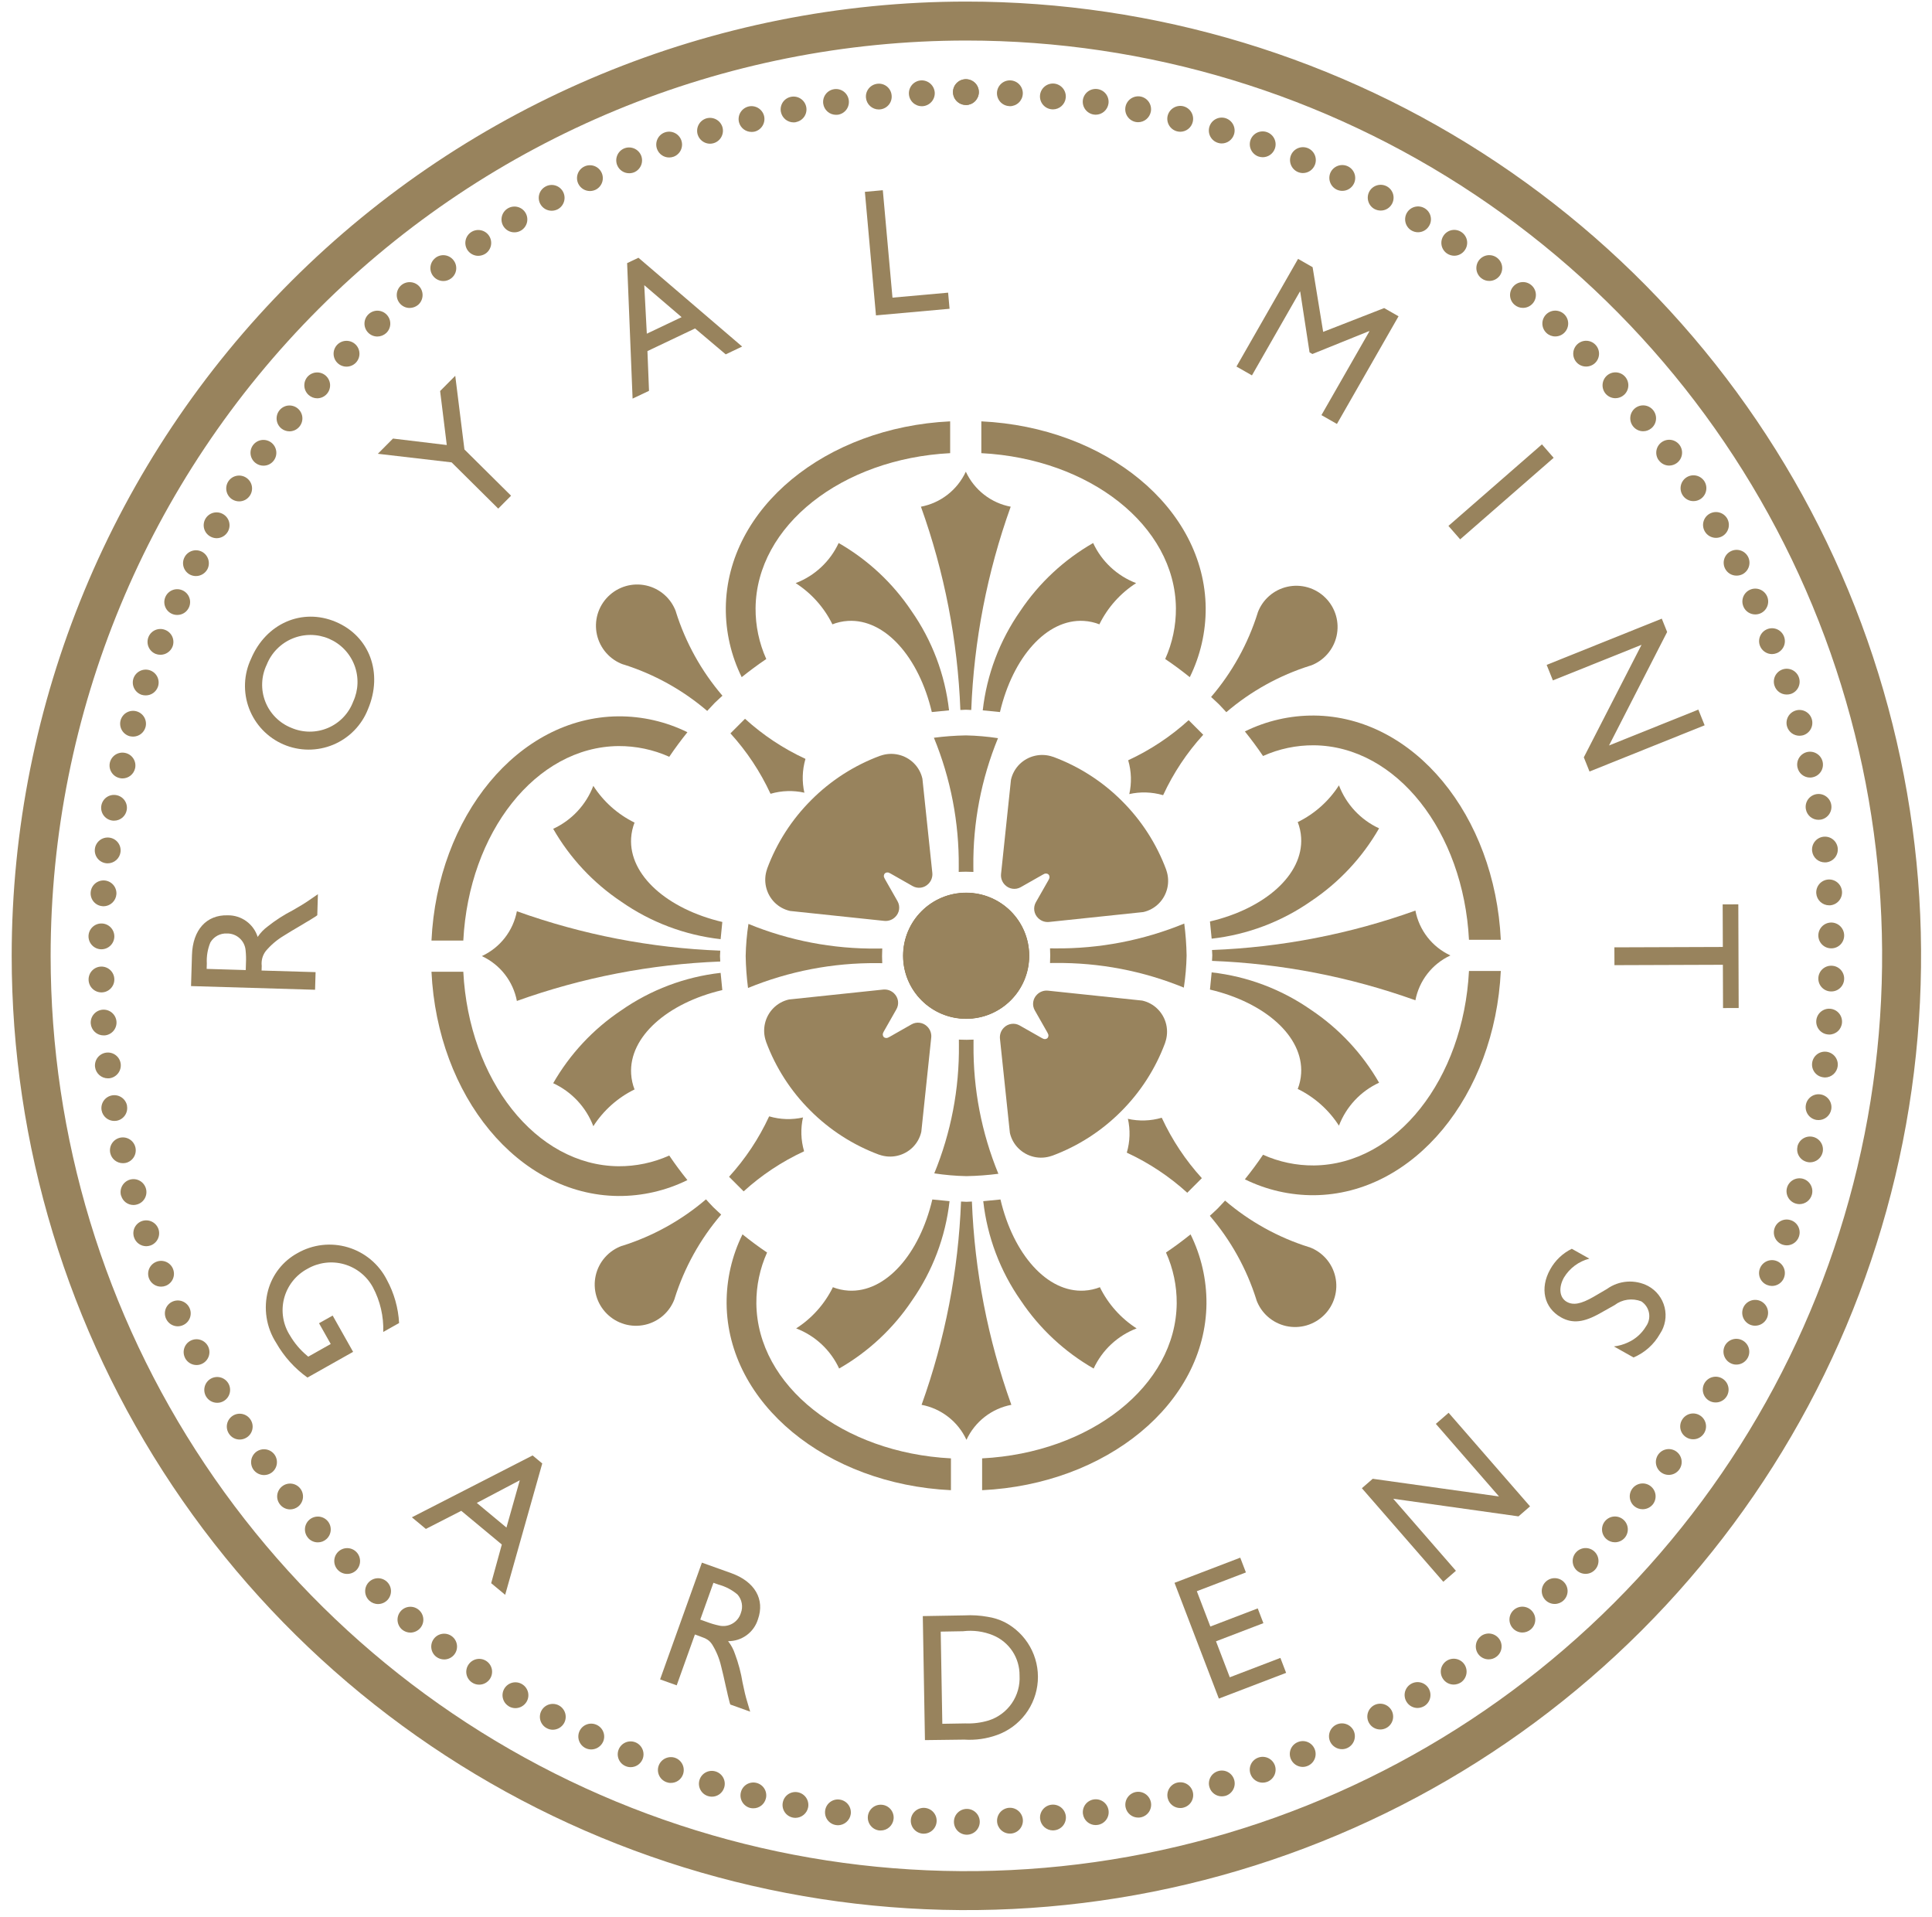 <svg width="124" height="123" viewBox="0 0 124 123" fill="none" xmlns="http://www.w3.org/2000/svg">
<path d="M49.181 42.288C48.721 41.262 48.486 40.148 48.494 39.023C48.547 33.725 54.042 29.435 60.983 29.078L60.983 27.037C52.996 27.417 46.647 32.599 46.584 39.006C46.573 40.547 46.922 42.069 47.604 43.451C48.114 43.043 48.638 42.652 49.181 42.288Z" fill="#98835D"/>
<path d="M74.786 42.287C75.247 41.261 75.481 40.148 75.473 39.024C75.421 33.725 69.925 29.435 62.984 29.078V27.037C70.971 27.417 77.32 32.599 77.384 39.006C77.394 40.547 77.045 42.069 76.363 43.452C75.853 43.043 75.329 42.652 74.786 42.287Z" fill="#98835D"/>
<path d="M61.983 45.541L62.337 45.558C62.508 41.111 63.361 36.716 64.864 32.526L64.875 32.515C64.251 32.398 63.664 32.133 63.162 31.743C62.661 31.353 62.26 30.849 61.992 30.274L61.985 30.274C61.717 30.85 61.315 31.354 60.814 31.743C60.312 32.133 59.725 32.398 59.101 32.515L59.112 32.526C60.616 36.716 61.468 41.111 61.639 45.558L61.993 45.541L61.983 45.541Z" fill="#98835D"/>
<path d="M63.075 45.581C63.333 43.288 64.162 41.096 65.485 39.205C66.688 37.407 68.291 35.913 70.17 34.838L70.157 34.837C70.705 36.025 71.697 36.951 72.921 37.418L72.927 37.412C71.913 38.061 71.096 38.974 70.564 40.054L70.58 40.068C70.255 39.939 69.912 39.863 69.563 39.842C67.174 39.7 65.007 42.18 64.18 45.69L63.075 45.581Z" fill="#98835D"/>
<path d="M64.062 47.367L64.056 47.36C62.979 49.981 62.441 52.792 62.472 55.625C62.472 55.733 62.474 55.841 62.475 55.949C62.475 55.949 62.148 55.935 61.984 55.935C61.82 55.935 61.533 55.949 61.533 55.949C61.535 55.841 61.535 55.733 61.535 55.625C61.562 52.782 61.02 49.963 59.938 47.333L59.932 47.34C60.615 47.251 61.303 47.2 61.993 47.188C62.686 47.203 63.377 47.262 64.062 47.367V47.367Z" fill="#98835D"/>
<path d="M60.912 45.581C60.653 43.288 59.825 41.096 58.501 39.205C57.298 37.407 55.695 35.913 53.817 34.838L53.83 34.837C53.281 36.025 52.289 36.951 51.066 37.418L51.059 37.412C52.073 38.06 52.89 38.974 53.422 40.053L53.407 40.068C53.732 39.939 54.075 39.863 54.424 39.842C56.812 39.7 58.98 42.181 59.806 45.69L60.912 45.581Z" fill="#98835D"/>
<path d="M78.707 45.699C80.282 44.351 82.114 43.335 84.092 42.714L84.101 42.716C84.52 42.566 84.894 42.312 85.188 41.978C85.482 41.645 85.688 41.242 85.785 40.808C85.882 40.374 85.868 39.923 85.744 39.496C85.62 39.069 85.39 38.68 85.075 38.365L85.069 38.359C84.754 38.044 84.365 37.815 83.938 37.691C83.511 37.567 83.059 37.553 82.624 37.65C82.19 37.747 81.787 37.952 81.454 38.246C81.12 38.54 80.866 38.914 80.715 39.333L80.717 39.341C80.095 41.318 79.079 43.149 77.731 44.723C77.731 44.723 78.141 45.099 78.245 45.203C78.349 45.306 78.707 45.699 78.707 45.699Z" fill="#98835D"/>
<path d="M72.467 50.956C73.186 50.793 73.934 50.816 74.642 51.022L74.658 51.012C75.312 49.6 76.178 48.297 77.226 47.147L76.759 46.68L76.757 46.678L76.29 46.211C75.138 47.258 73.834 48.123 72.422 48.777L72.412 48.793C72.618 49.5 72.641 50.249 72.478 50.967L72.467 50.956Z" fill="#98835D"/>
<path d="M67.287 56.101C67.328 56.142 67.353 56.195 67.359 56.253C67.365 56.31 67.352 56.367 67.322 56.416L67.285 56.489L66.483 57.897C66.392 58.058 66.357 58.245 66.383 58.428C66.41 58.612 66.496 58.781 66.63 58.91C66.72 59.001 66.83 59.07 66.95 59.113C67.071 59.157 67.2 59.172 67.327 59.16L73.379 58.524C73.756 58.44 74.101 58.25 74.374 57.976C74.647 57.702 74.836 57.356 74.922 56.98C75.008 56.603 74.986 56.209 74.859 55.844L74.847 55.8C74.231 54.148 73.266 52.649 72.017 51.404L72.01 51.397C70.765 50.149 69.265 49.185 67.612 48.57L67.567 48.558C67.202 48.431 66.808 48.409 66.431 48.495C66.053 48.58 65.708 48.77 65.433 49.042C65.16 49.315 64.97 49.66 64.886 50.036L64.249 56.084C64.236 56.211 64.252 56.34 64.296 56.461C64.339 56.581 64.409 56.691 64.5 56.781C64.629 56.914 64.798 57.001 64.981 57.027C65.165 57.054 65.352 57.019 65.513 56.927L66.922 56.127L66.995 56.09C67.043 56.059 67.101 56.046 67.158 56.052C67.216 56.058 67.269 56.083 67.311 56.123L67.287 56.101Z" fill="#98835D"/>
<path d="M62.004 65.376C64.234 65.376 66.041 63.57 66.041 61.342C66.041 59.114 64.234 57.308 62.004 57.308C59.775 57.308 57.968 59.114 57.968 61.342C57.968 63.57 59.775 65.376 62.004 65.376Z" fill="#98835D"/>
<path d="M81.064 48.51C82.09 48.049 83.204 47.815 84.33 47.823C89.632 47.876 93.925 53.367 94.282 60.303H96.325C95.944 52.322 90.758 45.978 84.348 45.914C82.805 45.903 81.282 46.252 79.899 46.934C80.307 47.443 80.698 47.967 81.064 48.51Z" fill="#98835D"/>
<path d="M81.064 74.097C82.09 74.558 83.204 74.792 84.329 74.783C89.632 74.731 93.925 69.239 94.282 62.303H96.325C95.944 70.285 90.758 76.629 84.348 76.693C82.805 76.704 81.282 76.354 79.898 75.673C80.308 75.164 80.699 74.64 81.064 74.097Z" fill="#98835D"/>
<path d="M77.807 61.303L77.79 61.657C82.241 61.828 86.639 62.679 90.831 64.181L90.842 64.193C90.96 63.569 91.225 62.982 91.615 62.481C92.005 61.98 92.509 61.579 93.085 61.311V61.305C92.509 61.037 92.005 60.636 91.615 60.135C91.225 59.633 90.96 59.046 90.843 58.422L90.832 58.434C86.639 59.936 82.241 60.788 77.79 60.959L77.808 61.313L77.807 61.303Z" fill="#98835D"/>
<path d="M77.767 62.394C80.062 62.652 82.256 63.48 84.148 64.802C85.947 66.005 87.443 67.607 88.518 69.483L88.519 69.471C87.33 70.019 86.403 71.01 85.936 72.232L85.942 72.239C85.293 71.226 84.379 70.409 83.299 69.877L83.285 69.894C83.413 69.569 83.489 69.226 83.51 68.877C83.653 66.49 81.171 64.324 77.658 63.498L77.767 62.394Z" fill="#98835D"/>
<path d="M75.98 63.38L75.987 63.374C73.364 62.298 70.552 61.761 67.717 61.792C67.609 61.792 67.5 61.793 67.393 61.794C67.393 61.794 67.406 61.468 67.406 61.304C67.406 61.14 67.393 60.853 67.393 60.853C67.5 60.855 67.608 60.855 67.717 60.855C70.561 60.883 73.383 60.34 76.014 59.259L76.007 59.254C76.096 59.937 76.147 60.624 76.159 61.313C76.145 62.005 76.085 62.696 75.98 63.38V63.38Z" fill="#98835D"/>
<path d="M77.767 60.232C80.062 59.974 82.255 59.146 84.148 57.823C85.947 56.621 87.443 55.019 88.518 53.143L88.519 53.155C87.33 52.607 86.403 51.616 85.937 50.394L85.942 50.386C85.293 51.4 84.379 52.217 83.299 52.748L83.285 52.732C83.413 53.057 83.49 53.401 83.51 53.749C83.653 56.135 81.171 58.302 77.658 59.128L77.767 60.232Z" fill="#98835D"/>
<path d="M77.65 78.015C78.999 79.589 80.015 81.42 80.637 83.397L80.635 83.405C80.786 83.823 81.04 84.197 81.373 84.491C81.707 84.785 82.11 84.991 82.544 85.088C82.978 85.185 83.43 85.171 83.858 85.047C84.285 84.923 84.674 84.693 84.989 84.379L84.995 84.373C85.31 84.058 85.54 83.669 85.663 83.242C85.787 82.815 85.802 82.364 85.704 81.93C85.607 81.496 85.402 81.093 85.108 80.76C84.813 80.426 84.44 80.172 84.021 80.021L84.012 80.023C82.034 79.403 80.202 78.387 78.627 77.039C78.627 77.039 78.25 77.45 78.146 77.553C78.043 77.657 77.65 78.015 77.65 78.015Z" fill="#98835D"/>
<path d="M72.389 71.779C72.552 72.498 72.529 73.246 72.323 73.953L72.333 73.969C73.746 74.623 75.05 75.488 76.201 76.535L76.668 76.068L76.67 76.066L77.137 75.599C76.09 74.449 75.224 73.145 74.57 71.734L74.553 71.725C73.846 71.931 73.097 71.953 72.378 71.79L72.389 71.779Z" fill="#98835D"/>
<path d="M67.241 66.603C67.2 66.643 67.146 66.669 67.089 66.675C67.032 66.681 66.974 66.668 66.925 66.638L66.852 66.6L65.443 65.8C65.282 65.708 65.095 65.673 64.912 65.7C64.728 65.726 64.559 65.812 64.43 65.945C64.339 66.036 64.269 66.145 64.226 66.266C64.183 66.387 64.167 66.515 64.179 66.643L64.816 72.69C64.9 73.067 65.09 73.412 65.364 73.684C65.638 73.957 65.984 74.147 66.361 74.233C66.738 74.319 67.132 74.296 67.498 74.169L67.541 74.157C69.194 73.542 70.695 72.578 71.941 71.33L71.948 71.323C73.197 70.078 74.162 68.579 74.777 66.927L74.789 66.882C74.916 66.517 74.938 66.124 74.853 65.747C74.767 65.37 74.577 65.025 74.304 64.751C74.032 64.477 73.686 64.287 73.309 64.204L67.257 63.567C67.13 63.554 67.001 63.57 66.88 63.614C66.76 63.657 66.65 63.727 66.56 63.817C66.426 63.946 66.34 64.116 66.313 64.299C66.287 64.482 66.322 64.669 66.414 64.83L67.215 66.238L67.252 66.311C67.282 66.36 67.296 66.418 67.289 66.475C67.283 66.532 67.258 66.586 67.218 66.627L67.241 66.603Z" fill="#98835D"/>
<path d="M61.995 65.358C64.225 65.358 66.032 63.552 66.032 61.324C66.032 59.096 64.225 57.29 61.995 57.29C59.766 57.29 57.959 59.096 57.959 61.324C57.959 63.552 59.766 65.358 61.995 65.358Z" fill="#98835D"/>
<path d="M74.836 80.37C75.297 81.396 75.532 82.509 75.524 83.634C75.471 88.933 69.976 93.222 63.035 93.579L63.035 95.621C71.022 95.239 77.371 90.058 77.434 83.652C77.445 82.111 77.095 80.588 76.413 79.206C75.904 79.614 75.38 80.005 74.836 80.37Z" fill="#98835D"/>
<path d="M49.232 80.37C48.771 81.396 48.537 82.509 48.545 83.634C48.597 88.932 54.094 93.222 61.034 93.579L61.033 95.621C53.046 95.24 46.698 90.058 46.635 83.652C46.624 82.111 46.973 80.588 47.655 79.205C48.164 79.614 48.689 80.005 49.232 80.37Z" fill="#98835D"/>
<path d="M62.035 77.116L61.681 77.099C61.51 81.546 60.658 85.941 59.154 90.131L59.143 90.142C59.767 90.259 60.355 90.524 60.856 90.914C61.358 91.303 61.759 91.807 62.026 92.383H62.033C62.301 91.807 62.703 91.304 63.204 90.914C63.706 90.524 64.293 90.26 64.917 90.142L64.906 90.131C63.403 85.942 62.55 81.547 62.379 77.099L62.025 77.116L62.035 77.116Z" fill="#98835D"/>
<path d="M60.944 77.075C60.685 79.369 59.856 81.561 58.533 83.452C57.33 85.25 55.727 86.745 53.849 87.819L53.861 87.82C53.313 86.632 52.321 85.706 51.098 85.239L51.091 85.245C52.105 84.597 52.922 83.683 53.454 82.604L53.438 82.59C53.763 82.718 54.107 82.794 54.456 82.815C56.844 82.957 59.012 80.477 59.839 76.967L60.944 77.075Z" fill="#98835D"/>
<path d="M59.956 75.29L59.962 75.297C61.039 72.676 61.577 69.865 61.545 67.032C61.545 66.924 61.545 66.816 61.543 66.708C61.543 66.708 61.87 66.722 62.034 66.721C62.198 66.721 62.484 66.709 62.484 66.709C62.483 66.816 62.483 66.924 62.483 67.032C62.455 69.875 62.998 72.694 64.08 75.323L64.086 75.317C63.403 75.406 62.715 75.457 62.025 75.469C61.332 75.455 60.641 75.395 59.956 75.29V75.29Z" fill="#98835D"/>
<path d="M63.107 77.076C63.365 79.369 64.193 81.561 65.517 83.452C66.72 85.25 68.323 86.745 70.201 87.82L70.189 87.821C70.737 86.632 71.729 85.706 72.952 85.239L72.959 85.245C71.945 84.597 71.128 83.683 70.596 82.604L70.611 82.59C70.286 82.718 69.943 82.794 69.594 82.815C67.206 82.957 65.038 80.476 64.212 76.967L63.107 77.076Z" fill="#98835D"/>
<path d="M45.311 76.959C43.736 78.307 41.904 79.322 39.925 79.944L39.916 79.942C39.498 80.092 39.124 80.346 38.83 80.68C38.535 81.013 38.33 81.416 38.233 81.85C38.136 82.284 38.15 82.735 38.274 83.162C38.398 83.589 38.628 83.978 38.943 84.293L38.949 84.299C39.264 84.614 39.653 84.843 40.08 84.967C40.508 85.091 40.959 85.105 41.394 85.008C41.828 84.911 42.231 84.706 42.565 84.412C42.898 84.118 43.152 83.744 43.303 83.325L43.301 83.317C43.922 81.34 44.938 79.509 46.287 77.935C46.287 77.935 45.877 77.559 45.773 77.455C45.669 77.351 45.311 76.959 45.311 76.959Z" fill="#98835D"/>
<path d="M51.551 71.701C50.833 71.864 50.084 71.842 49.376 71.635L49.36 71.645C48.706 73.056 47.84 74.36 46.792 75.51L47.26 75.977L47.261 75.979L47.729 76.446C48.88 75.399 50.184 74.534 51.596 73.88L51.606 73.864C51.4 73.157 51.377 72.409 51.54 71.691L51.551 71.701Z" fill="#98835D"/>
<path d="M56.731 66.557C56.691 66.516 56.665 66.462 56.659 66.405C56.653 66.347 56.666 66.29 56.697 66.241L56.734 66.169L57.535 64.76C57.626 64.599 57.661 64.412 57.635 64.229C57.608 64.046 57.522 63.877 57.389 63.748C57.298 63.657 57.188 63.588 57.068 63.544C56.947 63.501 56.819 63.485 56.691 63.497L50.64 64.134C50.263 64.218 49.917 64.408 49.645 64.681C49.372 64.955 49.182 65.3 49.096 65.678C49.01 66.055 49.032 66.448 49.16 66.814L49.172 66.858C49.787 68.51 50.752 70.009 52.001 71.253L52.008 71.26C53.253 72.508 54.754 73.473 56.407 74.088L56.451 74.1C56.816 74.227 57.21 74.249 57.587 74.163C57.965 74.077 58.31 73.888 58.585 73.615C58.858 73.342 59.048 72.997 59.132 72.621L59.769 66.573C59.782 66.446 59.766 66.317 59.722 66.197C59.679 66.076 59.609 65.967 59.519 65.876C59.39 65.743 59.22 65.656 59.037 65.63C58.853 65.603 58.666 65.638 58.505 65.73L57.096 66.531L57.023 66.568C56.975 66.598 56.917 66.611 56.86 66.605C56.802 66.599 56.749 66.574 56.708 66.534L56.731 66.557Z" fill="#98835D"/>
<path d="M62.014 65.349C64.243 65.349 66.051 63.543 66.051 61.315C66.051 59.087 64.243 57.281 62.014 57.281C59.784 57.281 57.977 59.087 57.977 61.315C57.977 63.543 59.784 65.349 62.014 65.349Z" fill="#98835D"/>
<path d="M42.954 74.147C41.928 74.608 40.813 74.842 39.688 74.834C34.386 74.781 30.093 69.29 29.736 62.354H27.693C28.074 70.335 33.259 76.68 39.67 76.743C41.212 76.754 42.736 76.405 44.119 75.723C43.71 75.214 43.319 74.69 42.954 74.147Z" fill="#98835D"/>
<path d="M42.955 48.56C41.928 48.1 40.814 47.866 39.689 47.873C34.386 47.926 30.093 53.419 29.736 60.353L27.693 60.354C28.074 52.373 33.26 46.029 39.67 45.965C41.213 45.954 42.736 46.303 44.12 46.984C43.711 47.493 43.32 48.018 42.955 48.56Z" fill="#98835D"/>
<path d="M46.211 61.354L46.228 61C41.777 60.829 37.379 59.978 33.187 58.476L33.176 58.465C33.058 59.089 32.793 59.675 32.403 60.176C32.013 60.678 31.509 61.078 30.933 61.346L30.933 61.353C31.509 61.621 32.013 62.022 32.403 62.523C32.793 63.024 33.058 63.611 33.176 64.235L33.187 64.223C37.379 62.721 41.777 61.87 46.228 61.698L46.211 61.344L46.211 61.354Z" fill="#98835D"/>
<path d="M46.251 60.264C43.956 60.005 41.762 59.177 39.87 57.855C38.071 56.653 36.575 55.051 35.5 53.174L35.498 53.186C36.688 52.638 37.614 51.647 38.081 50.425L38.076 50.418C38.725 51.431 39.639 52.248 40.719 52.78L40.733 52.764C40.605 53.088 40.529 53.432 40.507 53.78C40.365 56.166 42.847 58.333 46.36 59.16L46.251 60.264Z" fill="#98835D"/>
<path d="M48.038 59.277L48.031 59.283C50.654 60.359 53.466 60.897 56.301 60.866C56.409 60.866 56.517 60.865 56.625 60.863C56.625 60.863 56.612 61.189 56.612 61.353C56.612 61.517 56.625 61.804 56.625 61.804C56.518 61.803 56.41 61.802 56.301 61.802C53.457 61.775 50.635 62.318 48.004 63.398L48.011 63.404C47.922 62.721 47.871 62.034 47.859 61.345C47.873 60.652 47.933 59.962 48.038 59.277V59.277Z" fill="#98835D"/>
<path d="M46.251 62.425C43.956 62.684 41.763 63.512 39.87 64.834C38.071 66.036 36.576 67.638 35.5 69.515L35.499 69.503C36.688 70.051 37.615 71.042 38.081 72.264L38.076 72.272C38.725 71.258 39.639 70.441 40.719 69.909L40.733 69.925C40.605 69.601 40.529 69.257 40.508 68.909C40.365 66.522 42.848 64.356 46.36 63.53L46.251 62.425Z" fill="#98835D"/>
<path d="M46.368 44.642C45.019 43.068 44.003 41.237 43.381 39.261L43.383 39.251C43.232 38.833 42.978 38.459 42.644 38.165C42.311 37.871 41.908 37.666 41.474 37.569C41.039 37.472 40.588 37.486 40.16 37.61C39.733 37.734 39.344 37.964 39.029 38.278L39.023 38.284C38.708 38.599 38.478 38.988 38.354 39.415C38.23 39.842 38.216 40.293 38.313 40.727C38.411 41.161 38.616 41.564 38.91 41.897C39.204 42.231 39.578 42.485 39.997 42.636L40.006 42.634C41.984 43.255 43.816 44.27 45.391 45.618C45.391 45.618 45.768 45.208 45.871 45.104C45.975 45 46.368 44.642 46.368 44.642Z" fill="#98835D"/>
<path d="M51.629 50.879C51.466 50.16 51.488 49.412 51.694 48.705L51.685 48.689C50.272 48.035 48.968 47.169 47.817 46.122L47.35 46.589L47.348 46.591L46.881 47.058C47.928 48.208 48.794 49.512 49.448 50.923L49.465 50.932C50.173 50.727 50.921 50.705 51.64 50.867L51.629 50.879Z" fill="#98835D"/>
<path d="M56.777 56.054C56.819 56.014 56.872 55.989 56.929 55.982C56.986 55.976 57.044 55.989 57.093 56.02L57.166 56.057L58.575 56.858C58.736 56.949 58.923 56.984 59.106 56.958C59.29 56.931 59.459 56.845 59.588 56.712C59.679 56.621 59.749 56.512 59.792 56.391C59.835 56.271 59.852 56.142 59.839 56.014L59.202 49.967C59.118 49.59 58.928 49.245 58.654 48.972C58.38 48.7 58.034 48.51 57.657 48.425C57.28 48.339 56.886 48.361 56.521 48.488L56.476 48.5C54.824 49.115 53.323 50.079 52.077 51.327L52.07 51.335C50.821 52.579 49.856 54.078 49.241 55.73L49.229 55.775C49.102 56.14 49.08 56.533 49.166 56.91C49.252 57.287 49.441 57.632 49.714 57.907C49.987 58.18 50.332 58.369 50.709 58.453L56.761 59.091C56.888 59.103 57.017 59.087 57.138 59.043C57.258 59 57.368 58.93 57.458 58.84C57.592 58.711 57.678 58.541 57.705 58.358C57.731 58.175 57.696 57.988 57.605 57.827L56.803 56.419L56.766 56.346C56.736 56.298 56.722 56.24 56.729 56.183C56.735 56.125 56.76 56.072 56.801 56.031L56.777 56.054Z" fill="#98835D"/>
<path d="M62.023 65.368C64.252 65.368 66.06 63.561 66.06 61.333C66.06 59.105 64.252 57.299 62.023 57.299C59.793 57.299 57.986 59.105 57.986 61.333C57.986 63.561 59.793 65.368 62.023 65.368Z" fill="#98835D"/>
<path d="M62.025 1.351C73.896 1.351 85.501 4.869 95.372 11.46C105.243 18.051 112.936 27.419 117.48 38.379C122.023 49.339 123.212 61.399 120.896 73.035C118.58 84.67 112.864 95.358 104.47 103.747C96.075 112.135 85.38 117.849 73.737 120.163C62.094 122.478 50.025 121.291 39.057 116.752C28.089 112.212 18.714 104.525 12.118 94.661C5.522 84.798 2.001 73.201 2 61.338C2.002 45.43 8.326 30.174 19.583 18.924C30.839 7.675 46.105 1.354 62.025 1.351Z" stroke="#98835D" stroke-width="2.5" stroke-miterlimit="10"/>
<path d="M61.226 116.9C61.226 116.791 61.247 116.683 61.288 116.583C61.33 116.482 61.391 116.391 61.468 116.314C61.545 116.237 61.636 116.176 61.737 116.134C61.838 116.093 61.946 116.071 62.054 116.072V116.072C62.163 116.071 62.271 116.093 62.372 116.134C62.472 116.176 62.564 116.237 62.641 116.314C62.718 116.391 62.779 116.482 62.82 116.583C62.862 116.683 62.883 116.791 62.883 116.9V116.9C62.883 117.119 62.795 117.329 62.64 117.485C62.484 117.64 62.274 117.727 62.054 117.728V117.728C61.946 117.728 61.838 117.707 61.737 117.665C61.636 117.624 61.545 117.563 61.468 117.486C61.391 117.409 61.33 117.317 61.288 117.217C61.247 117.116 61.226 117.009 61.226 116.9V116.9ZM59.248 117.662C59.028 117.651 58.822 117.553 58.674 117.391C58.526 117.229 58.448 117.014 58.458 116.795V116.795C58.469 116.575 58.566 116.369 58.729 116.221C58.891 116.073 59.106 115.996 59.325 116.005V116.005C59.434 116.01 59.541 116.037 59.64 116.083C59.738 116.129 59.827 116.194 59.9 116.275C59.974 116.355 60.031 116.45 60.068 116.552C60.104 116.655 60.121 116.763 60.115 116.872V116.872C60.105 117.085 60.013 117.285 59.859 117.432C59.705 117.579 59.5 117.661 59.287 117.662H59.248ZM63.994 116.872C63.983 116.653 64.059 116.438 64.206 116.274C64.353 116.111 64.559 116.012 64.778 116V116C64.999 115.989 65.215 116.066 65.378 116.214C65.542 116.362 65.64 116.569 65.651 116.789V116.789C65.661 117.009 65.583 117.223 65.435 117.386C65.287 117.548 65.081 117.645 64.861 117.656H64.823C64.61 117.657 64.405 117.576 64.251 117.43C64.097 117.284 64.004 117.084 63.994 116.872V116.872ZM56.447 117.457C56.228 117.435 56.027 117.328 55.888 117.158C55.748 116.989 55.681 116.771 55.701 116.552V116.552C55.722 116.333 55.83 116.132 56 115.992C56.17 115.852 56.388 115.785 56.607 115.807V115.807C56.716 115.817 56.821 115.848 56.918 115.899C57.014 115.95 57.099 116.02 57.169 116.104C57.238 116.188 57.29 116.285 57.322 116.39C57.353 116.494 57.364 116.604 57.353 116.712V116.712C57.332 116.917 57.235 117.106 57.082 117.244C56.929 117.382 56.73 117.458 56.524 117.457H56.447V117.457ZM66.756 116.706C66.745 116.598 66.756 116.488 66.787 116.384C66.819 116.28 66.871 116.183 66.94 116.099C67.01 116.015 67.095 115.945 67.191 115.894C67.288 115.843 67.393 115.811 67.502 115.801V115.801C67.72 115.78 67.938 115.846 68.108 115.984C68.277 116.123 68.385 116.323 68.408 116.541V116.541C68.419 116.649 68.408 116.759 68.376 116.863C68.345 116.968 68.293 117.065 68.224 117.149C68.154 117.233 68.069 117.303 67.972 117.354C67.876 117.405 67.771 117.436 67.662 117.446V117.446C67.635 117.451 67.607 117.453 67.579 117.452V117.452C67.374 117.451 67.177 117.374 67.025 117.237C66.873 117.099 66.777 116.91 66.756 116.706ZM53.657 117.109C53.55 117.094 53.446 117.057 53.353 117.001C53.26 116.946 53.179 116.872 53.114 116.785C53.049 116.698 53.002 116.599 52.976 116.493C52.95 116.388 52.945 116.278 52.961 116.171V116.171C52.976 116.063 53.013 115.96 53.068 115.866C53.124 115.773 53.197 115.692 53.285 115.627C53.372 115.562 53.472 115.515 53.577 115.489C53.683 115.463 53.793 115.459 53.9 115.475V115.475C54.118 115.507 54.314 115.623 54.445 115.799C54.577 115.976 54.633 116.197 54.602 116.414V116.414C54.571 116.61 54.471 116.789 54.32 116.919C54.169 117.048 53.977 117.12 53.779 117.121V117.121C53.738 117.119 53.697 117.116 53.657 117.109V117.109ZM69.507 116.403C69.491 116.296 69.496 116.186 69.523 116.081C69.549 115.975 69.596 115.876 69.66 115.789C69.725 115.702 69.806 115.628 69.899 115.573C69.993 115.517 70.096 115.48 70.203 115.464V115.464C70.311 115.448 70.421 115.452 70.527 115.478C70.633 115.504 70.733 115.551 70.821 115.615C70.909 115.68 70.983 115.762 71.039 115.855C71.095 115.949 71.132 116.052 71.148 116.16V116.16C71.164 116.267 71.159 116.377 71.133 116.482C71.107 116.587 71.06 116.687 70.995 116.774C70.93 116.861 70.849 116.934 70.756 116.99C70.663 117.046 70.56 117.083 70.452 117.098V117.098C70.41 117.105 70.368 117.109 70.325 117.109V117.109C70.126 117.11 69.934 117.038 69.784 116.909C69.634 116.779 69.536 116.599 69.507 116.403V116.403ZM50.889 116.629C50.782 116.608 50.681 116.566 50.59 116.505C50.499 116.445 50.422 116.366 50.362 116.276C50.302 116.185 50.26 116.083 50.24 115.976C50.219 115.869 50.22 115.759 50.243 115.652V115.652C50.264 115.546 50.305 115.444 50.366 115.354C50.426 115.264 50.504 115.186 50.594 115.126C50.684 115.066 50.786 115.025 50.892 115.004C50.999 114.983 51.109 114.984 51.215 115.006V115.006C51.43 115.049 51.62 115.175 51.742 115.357C51.864 115.539 51.909 115.763 51.867 115.978V115.978C51.828 116.165 51.727 116.334 51.579 116.455C51.431 116.577 51.246 116.644 51.055 116.646V116.646C50.999 116.646 50.944 116.64 50.889 116.629V116.629ZM72.242 115.967C72.199 115.752 72.243 115.528 72.364 115.346C72.485 115.163 72.674 115.035 72.888 114.99V114.99C73.104 114.947 73.329 114.991 73.512 115.113C73.695 115.235 73.823 115.425 73.866 115.641V115.641C73.888 115.747 73.888 115.857 73.867 115.963C73.846 116.069 73.805 116.17 73.745 116.261C73.684 116.351 73.607 116.428 73.517 116.489C73.427 116.549 73.326 116.591 73.22 116.613V116.613C73.165 116.624 73.11 116.629 73.054 116.629V116.629C72.863 116.63 72.678 116.564 72.53 116.443C72.382 116.322 72.28 116.154 72.242 115.967V115.967ZM48.149 116.011C48.043 115.984 47.944 115.936 47.857 115.871C47.77 115.805 47.696 115.723 47.641 115.629C47.586 115.536 47.549 115.432 47.534 115.324C47.519 115.216 47.525 115.106 47.552 115.001V115.001C47.578 114.895 47.625 114.796 47.69 114.709C47.755 114.621 47.837 114.548 47.93 114.492C48.024 114.437 48.127 114.401 48.235 114.386C48.343 114.37 48.452 114.377 48.558 114.404V114.404C48.663 114.431 48.762 114.478 48.849 114.543C48.936 114.608 49.01 114.689 49.065 114.783C49.121 114.876 49.157 114.98 49.172 115.087C49.188 115.195 49.182 115.304 49.154 115.409V115.409C49.109 115.588 49.006 115.746 48.861 115.859C48.716 115.972 48.537 116.033 48.353 116.033C48.285 116.034 48.216 116.026 48.149 116.011V116.011ZM74.949 115.393C74.895 115.18 74.928 114.955 75.04 114.767C75.151 114.579 75.333 114.442 75.546 114.388H75.551C75.657 114.361 75.766 114.355 75.874 114.371C75.981 114.386 76.084 114.422 76.178 114.478C76.271 114.533 76.353 114.606 76.418 114.693C76.483 114.78 76.53 114.879 76.557 114.984V114.984C76.584 115.09 76.589 115.199 76.573 115.307C76.557 115.415 76.52 115.518 76.465 115.611C76.409 115.705 76.335 115.786 76.247 115.851C76.16 115.916 76.06 115.963 75.955 115.989H75.96C75.892 116.009 75.821 116.018 75.75 116.016V116.016C75.566 116.017 75.387 115.955 75.242 115.842C75.097 115.729 74.994 115.571 74.949 115.393V115.393ZM45.442 115.249C45.232 115.185 45.057 115.04 44.955 114.846C44.852 114.652 44.831 114.426 44.895 114.217V114.217C44.927 114.112 44.979 114.015 45.048 113.931C45.118 113.847 45.203 113.778 45.3 113.727C45.397 113.676 45.502 113.645 45.611 113.635C45.72 113.625 45.829 113.637 45.933 113.67V113.67C46.143 113.735 46.318 113.88 46.421 114.073C46.523 114.267 46.545 114.493 46.48 114.702V114.702C46.429 114.872 46.324 115.02 46.182 115.126C46.04 115.231 45.867 115.288 45.69 115.288V115.288C45.606 115.288 45.522 115.275 45.442 115.249V115.249ZM77.629 114.686C77.595 114.582 77.583 114.472 77.593 114.364C77.603 114.255 77.634 114.149 77.685 114.053C77.736 113.956 77.805 113.87 77.889 113.801C77.974 113.732 78.071 113.679 78.176 113.648V113.648C78.279 113.615 78.388 113.604 78.497 113.614C78.605 113.624 78.71 113.655 78.806 113.706C78.902 113.757 78.987 113.826 79.056 113.91C79.126 113.994 79.177 114.091 79.209 114.195V114.195C79.274 114.405 79.253 114.632 79.15 114.827C79.047 115.021 78.872 115.167 78.662 115.232V115.232C78.582 115.254 78.501 115.265 78.419 115.266V115.266C78.242 115.267 78.07 115.211 77.928 115.106C77.785 115.002 77.68 114.855 77.629 114.686V114.686ZM42.773 114.355C42.671 114.318 42.577 114.261 42.497 114.188C42.416 114.115 42.351 114.026 42.305 113.928C42.259 113.829 42.232 113.723 42.227 113.614C42.223 113.505 42.239 113.397 42.276 113.295V113.295C42.353 113.088 42.507 112.92 42.707 112.827C42.907 112.734 43.135 112.723 43.342 112.798C43.548 112.874 43.716 113.03 43.808 113.229C43.9 113.429 43.909 113.657 43.834 113.863C43.776 114.023 43.67 114.161 43.531 114.258C43.391 114.355 43.225 114.406 43.055 114.404V114.404C42.959 114.407 42.863 114.39 42.773 114.355V114.355ZM80.264 113.841C80.226 113.739 80.208 113.631 80.212 113.522C80.216 113.414 80.242 113.307 80.288 113.208C80.333 113.11 80.398 113.021 80.479 112.948C80.559 112.874 80.653 112.818 80.756 112.781C80.962 112.706 81.19 112.715 81.39 112.807C81.59 112.899 81.745 113.067 81.822 113.273C81.896 113.48 81.886 113.708 81.793 113.908C81.699 114.107 81.531 114.262 81.325 114.338C81.234 114.371 81.139 114.387 81.043 114.388V114.388C80.872 114.388 80.706 114.336 80.567 114.238C80.427 114.14 80.321 114.002 80.264 113.841V113.841ZM40.155 113.328C40.054 113.286 39.963 113.225 39.886 113.148C39.81 113.071 39.749 112.979 39.708 112.879C39.667 112.778 39.646 112.67 39.647 112.562C39.648 112.453 39.67 112.346 39.713 112.246V112.246C39.798 112.044 39.96 111.884 40.163 111.801C40.366 111.719 40.593 111.72 40.795 111.804V111.804C40.998 111.89 41.158 112.053 41.241 112.257C41.324 112.461 41.323 112.689 41.237 112.892C41.174 113.041 41.067 113.168 40.932 113.257C40.796 113.347 40.637 113.394 40.475 113.394V113.394C40.365 113.394 40.256 113.371 40.155 113.328V113.328ZM82.849 112.87C82.806 112.77 82.784 112.662 82.782 112.553C82.781 112.445 82.802 112.337 82.843 112.236C82.884 112.135 82.945 112.044 83.022 111.967C83.099 111.89 83.191 111.829 83.291 111.788V111.788C83.391 111.745 83.498 111.722 83.607 111.72C83.715 111.719 83.823 111.739 83.924 111.78C84.025 111.82 84.116 111.881 84.194 111.957C84.271 112.033 84.332 112.124 84.374 112.224V112.224C84.417 112.324 84.439 112.432 84.44 112.541C84.441 112.65 84.421 112.758 84.38 112.859C84.338 112.96 84.278 113.052 84.201 113.13C84.124 113.207 84.033 113.269 83.932 113.311C83.831 113.354 83.722 113.377 83.612 113.378V113.378C83.449 113.377 83.289 113.329 83.154 113.239C83.018 113.148 82.912 113.02 82.849 112.87V112.87ZM37.586 112.174C37.389 112.078 37.237 111.908 37.165 111.701C37.092 111.495 37.105 111.267 37.199 111.07V111.07C37.246 110.972 37.312 110.884 37.393 110.811C37.474 110.739 37.569 110.683 37.671 110.647C37.774 110.611 37.883 110.596 37.991 110.602C38.1 110.608 38.206 110.636 38.304 110.683V110.683C38.403 110.73 38.491 110.795 38.564 110.876C38.638 110.957 38.694 111.051 38.73 111.154C38.767 111.256 38.783 111.365 38.777 111.474C38.771 111.583 38.744 111.689 38.696 111.788V111.788C38.627 111.928 38.52 112.046 38.387 112.129C38.255 112.212 38.101 112.256 37.945 112.257V112.257C37.82 112.256 37.698 112.228 37.586 112.174V112.174ZM85.38 111.771C85.285 111.573 85.272 111.346 85.345 111.139C85.417 110.932 85.569 110.762 85.766 110.667V110.667C85.964 110.571 86.192 110.557 86.4 110.629C86.608 110.7 86.779 110.851 86.877 111.048V111.048C86.972 111.246 86.984 111.474 86.912 111.682C86.84 111.89 86.688 112.061 86.49 112.157C86.378 112.212 86.255 112.24 86.131 112.24C85.975 112.24 85.821 112.195 85.689 112.112C85.556 112.029 85.449 111.911 85.38 111.771ZM35.083 110.887C34.988 110.836 34.903 110.766 34.835 110.681C34.767 110.597 34.715 110.5 34.685 110.396C34.654 110.292 34.644 110.183 34.656 110.075C34.667 109.967 34.7 109.862 34.752 109.767V109.767C34.804 109.671 34.874 109.586 34.959 109.518C35.044 109.449 35.142 109.398 35.246 109.367C35.351 109.337 35.461 109.327 35.569 109.339C35.678 109.35 35.783 109.383 35.879 109.436V109.436C36.07 109.542 36.212 109.719 36.274 109.928C36.336 110.138 36.313 110.363 36.21 110.556V110.556C36.138 110.687 36.033 110.797 35.905 110.874C35.776 110.95 35.63 110.991 35.481 110.993V110.993C35.341 110.992 35.204 110.956 35.083 110.887V110.887ZM87.86 110.545C87.808 110.45 87.775 110.345 87.763 110.236C87.751 110.128 87.761 110.018 87.792 109.913C87.823 109.809 87.874 109.711 87.943 109.627C88.011 109.542 88.096 109.471 88.192 109.419V109.419C88.385 109.316 88.611 109.293 88.82 109.355C89.03 109.417 89.207 109.559 89.313 109.75V109.75C89.366 109.846 89.399 109.951 89.41 110.06C89.422 110.168 89.412 110.278 89.382 110.382C89.351 110.487 89.3 110.584 89.231 110.669C89.162 110.754 89.078 110.824 88.982 110.876V110.876C88.861 110.942 88.727 110.976 88.59 110.976V110.976C88.441 110.976 88.294 110.937 88.166 110.861C88.037 110.785 87.932 110.676 87.86 110.545ZM32.647 109.485V109.48C32.554 109.423 32.473 109.349 32.409 109.261C32.346 109.173 32.3 109.073 32.275 108.967C32.249 108.862 32.245 108.752 32.263 108.645C32.28 108.538 32.319 108.435 32.376 108.342V108.342C32.433 108.25 32.507 108.169 32.595 108.106C32.683 108.042 32.783 107.996 32.889 107.971C32.994 107.946 33.104 107.942 33.211 107.959C33.319 107.976 33.422 108.015 33.514 108.072V108.072C33.607 108.128 33.688 108.203 33.752 108.29C33.816 108.378 33.863 108.478 33.889 108.583C33.914 108.689 33.919 108.799 33.902 108.906C33.885 109.013 33.847 109.116 33.79 109.209V109.209C33.715 109.33 33.61 109.43 33.485 109.5C33.361 109.57 33.22 109.606 33.078 109.607V109.607C32.926 109.606 32.776 109.564 32.647 109.485V109.485ZM90.275 109.198C90.217 109.106 90.179 109.003 90.162 108.896C90.144 108.789 90.148 108.679 90.173 108.573C90.198 108.468 90.244 108.368 90.308 108.28C90.372 108.192 90.452 108.118 90.545 108.061C90.638 108.003 90.741 107.965 90.849 107.947C90.957 107.929 91.067 107.933 91.173 107.958C91.28 107.983 91.38 108.029 91.469 108.093C91.557 108.157 91.632 108.238 91.689 108.331V108.331C91.803 108.52 91.838 108.746 91.787 108.96C91.735 109.174 91.6 109.359 91.413 109.474V109.474C91.282 109.551 91.133 109.592 90.982 109.596V109.596C90.84 109.596 90.7 109.559 90.576 109.49C90.452 109.42 90.348 109.32 90.275 109.198V109.198ZM30.288 107.956C30.198 107.895 30.12 107.817 30.061 107.726C30.001 107.636 29.96 107.534 29.94 107.427C29.92 107.32 29.921 107.21 29.944 107.104C29.966 106.998 30.01 106.897 30.072 106.808V106.808C30.133 106.718 30.211 106.641 30.302 106.581C30.392 106.521 30.494 106.48 30.601 106.459C30.707 106.439 30.817 106.439 30.924 106.461C31.03 106.483 31.131 106.526 31.221 106.587V106.587C31.311 106.648 31.389 106.727 31.449 106.818C31.508 106.909 31.549 107.012 31.57 107.119C31.59 107.226 31.588 107.336 31.565 107.443C31.543 107.55 31.499 107.651 31.437 107.741V107.741C31.36 107.852 31.258 107.942 31.138 108.005C31.019 108.067 30.886 108.1 30.752 108.1V108.1C30.586 108.1 30.424 108.05 30.288 107.956V107.956ZM92.617 107.73C92.555 107.64 92.512 107.539 92.49 107.433C92.468 107.327 92.466 107.218 92.486 107.111C92.506 107.004 92.547 106.903 92.607 106.812C92.666 106.721 92.743 106.643 92.832 106.581C92.922 106.519 93.023 106.476 93.13 106.453C93.237 106.43 93.347 106.429 93.455 106.449C93.562 106.469 93.664 106.51 93.756 106.57C93.847 106.629 93.926 106.706 93.987 106.797C94.11 106.979 94.156 107.202 94.115 107.418C94.075 107.633 93.952 107.825 93.772 107.951C93.632 108.043 93.469 108.092 93.302 108.094V108.094C93.167 108.094 93.033 108.061 92.914 107.998C92.794 107.934 92.692 107.842 92.617 107.73V107.73ZM28.006 106.316C27.919 106.251 27.846 106.169 27.791 106.075C27.736 105.981 27.7 105.878 27.686 105.77C27.671 105.662 27.677 105.553 27.705 105.447C27.732 105.342 27.78 105.244 27.846 105.157V105.157C27.911 105.07 27.993 104.997 28.087 104.942C28.181 104.888 28.285 104.852 28.393 104.837C28.5 104.822 28.61 104.828 28.715 104.856C28.82 104.883 28.919 104.931 29.006 104.997V104.997C29.181 105.129 29.296 105.326 29.326 105.543C29.356 105.761 29.299 105.981 29.166 106.156V106.156C29.088 106.258 28.988 106.341 28.873 106.397C28.758 106.454 28.631 106.483 28.503 106.482V106.482C28.324 106.481 28.15 106.423 28.006 106.316V106.316ZM94.888 106.151C94.822 106.064 94.774 105.966 94.747 105.86C94.719 105.755 94.713 105.646 94.728 105.538C94.742 105.43 94.778 105.327 94.833 105.233C94.888 105.139 94.961 105.057 95.048 104.991V104.986C95.223 104.853 95.444 104.796 95.661 104.826C95.879 104.856 96.075 104.971 96.208 105.146C96.274 105.232 96.322 105.331 96.349 105.436C96.377 105.541 96.383 105.651 96.368 105.759C96.354 105.866 96.318 105.97 96.263 106.064C96.208 106.158 96.135 106.24 96.048 106.305V106.305C95.904 106.417 95.727 106.477 95.545 106.476V106.476C95.418 106.476 95.293 106.446 95.179 106.39C95.065 106.334 94.965 106.252 94.888 106.151V106.151ZM25.807 104.566C25.64 104.423 25.536 104.221 25.517 104.001C25.498 103.782 25.567 103.565 25.708 103.396V103.396C25.777 103.313 25.863 103.244 25.959 103.194C26.056 103.144 26.161 103.113 26.27 103.104C26.378 103.095 26.487 103.107 26.591 103.14C26.694 103.173 26.79 103.226 26.873 103.296C26.957 103.366 27.026 103.451 27.077 103.547C27.127 103.644 27.158 103.749 27.168 103.857C27.178 103.965 27.166 104.074 27.134 104.178C27.101 104.282 27.048 104.378 26.979 104.461V104.461C26.9 104.554 26.803 104.628 26.693 104.679C26.583 104.731 26.464 104.758 26.343 104.76C26.147 104.759 25.958 104.691 25.807 104.566V104.566ZM97.076 104.456C97.005 104.373 96.952 104.277 96.919 104.173C96.886 104.07 96.874 103.961 96.883 103.853C96.892 103.744 96.922 103.639 96.973 103.543C97.023 103.446 97.091 103.361 97.175 103.291C97.258 103.221 97.354 103.168 97.457 103.134C97.561 103.101 97.67 103.089 97.778 103.098C97.887 103.108 97.992 103.138 98.089 103.188C98.185 103.238 98.271 103.307 98.341 103.39V103.39C98.412 103.474 98.465 103.57 98.499 103.674C98.532 103.778 98.545 103.888 98.535 103.996C98.526 104.105 98.495 104.211 98.445 104.308C98.394 104.405 98.325 104.491 98.241 104.561V104.561C98.092 104.685 97.905 104.753 97.711 104.754C97.59 104.754 97.47 104.727 97.36 104.675C97.25 104.624 97.153 104.549 97.076 104.456V104.456ZM23.702 102.706C23.541 102.556 23.446 102.349 23.438 102.13C23.429 101.91 23.509 101.696 23.658 101.535C23.808 101.374 24.015 101.279 24.234 101.271C24.454 101.263 24.668 101.342 24.829 101.491V101.491C24.99 101.64 25.085 101.848 25.094 102.067C25.102 102.287 25.023 102.5 24.873 102.662C24.796 102.745 24.702 102.812 24.597 102.857C24.493 102.903 24.38 102.926 24.266 102.927V102.927C24.056 102.928 23.855 102.849 23.702 102.706V102.706ZM99.175 102.656C99.025 102.495 98.946 102.281 98.954 102.062C98.963 101.842 99.058 101.635 99.219 101.486V101.486C99.38 101.336 99.594 101.257 99.814 101.266C100.033 101.274 100.241 101.369 100.39 101.53V101.53C100.54 101.691 100.619 101.905 100.611 102.124C100.602 102.344 100.507 102.551 100.346 102.7V102.7C100.193 102.843 99.992 102.922 99.782 102.921C99.668 102.921 99.556 102.897 99.451 102.852C99.346 102.806 99.252 102.74 99.175 102.656V102.656ZM21.691 100.746C21.537 100.589 21.452 100.378 21.454 100.158C21.456 99.939 21.546 99.729 21.702 99.576C21.859 99.422 22.07 99.337 22.29 99.339C22.51 99.341 22.72 99.43 22.873 99.587C23.027 99.744 23.112 99.957 23.11 100.177C23.108 100.397 23.019 100.608 22.863 100.762C22.707 100.912 22.499 100.995 22.282 100.994V100.994C22.172 100.995 22.063 100.973 21.962 100.93C21.86 100.888 21.768 100.825 21.691 100.746V100.746ZM101.186 100.757C101.029 100.603 100.94 100.394 100.938 100.174C100.936 99.955 101.021 99.743 101.175 99.587C101.25 99.508 101.341 99.445 101.441 99.402C101.54 99.359 101.648 99.335 101.757 99.334C101.866 99.332 101.974 99.352 102.075 99.393C102.176 99.433 102.268 99.493 102.346 99.57C102.503 99.724 102.592 99.933 102.594 100.153C102.596 100.372 102.511 100.584 102.357 100.74C102.28 100.819 102.188 100.882 102.087 100.925C101.985 100.968 101.876 100.989 101.766 100.989V100.989C101.55 100.99 101.342 100.906 101.186 100.757V100.757ZM19.78 98.692V98.687C19.708 98.606 19.652 98.511 19.617 98.409C19.581 98.306 19.567 98.198 19.573 98.089C19.58 97.981 19.608 97.875 19.656 97.778C19.703 97.68 19.77 97.593 19.851 97.522C20.016 97.376 20.232 97.302 20.452 97.315C20.672 97.329 20.877 97.429 21.023 97.594V97.594C21.168 97.759 21.241 97.975 21.226 98.195C21.212 98.414 21.111 98.619 20.945 98.764V98.764C20.795 98.897 20.6 98.97 20.398 98.968V98.968C20.282 98.968 20.166 98.944 20.059 98.896C19.953 98.849 19.857 98.779 19.78 98.692V98.692ZM103.103 98.758C103.021 98.687 102.954 98.599 102.906 98.501C102.857 98.403 102.829 98.297 102.823 98.188C102.816 98.079 102.831 97.97 102.867 97.867C102.902 97.764 102.958 97.669 103.031 97.588V97.588C103.103 97.506 103.19 97.44 103.287 97.392C103.385 97.344 103.491 97.316 103.599 97.31C103.707 97.303 103.816 97.318 103.919 97.353C104.021 97.389 104.116 97.444 104.197 97.516V97.516C104.362 97.662 104.462 97.867 104.475 98.087C104.489 98.306 104.414 98.522 104.269 98.687C104.191 98.774 104.095 98.843 103.989 98.891C103.882 98.938 103.767 98.963 103.65 98.963V98.963C103.449 98.964 103.254 98.891 103.103 98.758V98.758ZM17.973 96.539C17.905 96.455 17.854 96.358 17.823 96.254C17.792 96.15 17.782 96.041 17.794 95.933C17.806 95.825 17.839 95.721 17.892 95.626C17.944 95.531 18.015 95.447 18.1 95.38V95.38C18.185 95.311 18.282 95.26 18.387 95.229C18.491 95.199 18.601 95.189 18.709 95.201C18.818 95.213 18.923 95.246 19.018 95.298C19.114 95.351 19.198 95.421 19.266 95.507C19.403 95.678 19.466 95.897 19.443 96.115C19.419 96.333 19.309 96.533 19.139 96.671C18.991 96.789 18.808 96.853 18.619 96.854V96.854C18.495 96.853 18.372 96.825 18.26 96.77C18.148 96.716 18.05 96.637 17.973 96.539V96.539ZM104.915 96.666C104.829 96.598 104.758 96.515 104.705 96.419C104.652 96.324 104.619 96.219 104.606 96.111C104.594 96.003 104.603 95.893 104.633 95.789C104.664 95.684 104.714 95.586 104.782 95.501V95.501C104.85 95.416 104.934 95.344 105.029 95.291C105.124 95.239 105.229 95.205 105.338 95.193C105.446 95.18 105.556 95.189 105.66 95.22C105.765 95.25 105.863 95.3 105.948 95.369V95.369C106.12 95.506 106.23 95.705 106.255 95.924C106.279 96.142 106.217 96.361 106.081 96.533C106.002 96.63 105.903 96.708 105.79 96.762C105.677 96.815 105.554 96.843 105.429 96.843V96.843C105.243 96.843 105.062 96.781 104.915 96.666V96.666ZM16.271 94.309C16.144 94.129 16.092 93.907 16.127 93.69C16.162 93.473 16.282 93.279 16.459 93.149V93.149C16.639 93.022 16.861 92.97 17.078 93.005C17.295 93.04 17.49 93.159 17.619 93.337V93.337C17.747 93.516 17.799 93.738 17.764 93.955C17.729 94.172 17.609 94.367 17.432 94.496V94.496C17.29 94.597 17.12 94.651 16.945 94.651V94.651C16.814 94.65 16.685 94.618 16.568 94.559C16.451 94.5 16.35 94.414 16.271 94.309V94.309ZM106.622 94.485C106.533 94.421 106.458 94.341 106.401 94.248C106.344 94.155 106.305 94.052 106.288 93.945C106.27 93.837 106.274 93.727 106.299 93.621C106.325 93.515 106.37 93.414 106.434 93.326V93.326C106.563 93.148 106.756 93.029 106.973 92.994C107.189 92.959 107.411 93.01 107.589 93.138V93.138C107.677 93.202 107.752 93.282 107.81 93.375C107.867 93.468 107.906 93.571 107.923 93.679C107.941 93.787 107.937 93.897 107.912 94.003C107.886 94.109 107.841 94.209 107.777 94.297V94.297C107.7 94.404 107.598 94.49 107.481 94.55C107.364 94.609 107.234 94.64 107.103 94.64V94.64C106.93 94.64 106.762 94.586 106.622 94.485V94.485ZM14.691 91.99C14.632 91.899 14.591 91.797 14.571 91.69C14.551 91.584 14.552 91.474 14.575 91.368C14.598 91.262 14.641 91.161 14.703 91.072C14.764 90.982 14.843 90.906 14.934 90.847V90.847C15.118 90.728 15.342 90.686 15.557 90.732C15.771 90.778 15.959 90.906 16.078 91.09C16.139 91.181 16.18 91.283 16.201 91.391C16.221 91.498 16.22 91.608 16.197 91.715C16.174 91.822 16.131 91.923 16.069 92.013C16.006 92.103 15.927 92.179 15.835 92.238C15.702 92.324 15.546 92.37 15.388 92.371V92.371C15.249 92.372 15.112 92.338 14.99 92.271C14.868 92.204 14.765 92.108 14.691 91.99V91.99ZM108.219 92.222C108.127 92.163 108.048 92.087 107.985 91.998C107.923 91.909 107.88 91.808 107.857 91.701C107.835 91.595 107.833 91.485 107.854 91.378C107.874 91.271 107.915 91.17 107.976 91.079V91.079C108.034 90.987 108.11 90.908 108.199 90.846C108.288 90.783 108.389 90.739 108.496 90.716C108.602 90.693 108.712 90.691 108.819 90.711C108.926 90.731 109.028 90.771 109.119 90.831V90.831C109.211 90.89 109.29 90.967 109.351 91.056C109.413 91.146 109.457 91.248 109.479 91.354C109.502 91.461 109.503 91.571 109.483 91.678C109.463 91.785 109.422 91.887 109.362 91.979C109.287 92.095 109.184 92.19 109.063 92.256C108.941 92.322 108.805 92.356 108.666 92.354V92.354C108.507 92.354 108.352 92.308 108.219 92.222V92.222ZM13.222 89.6C13.113 89.409 13.083 89.183 13.14 88.971C13.197 88.759 13.336 88.578 13.526 88.468V88.468C13.716 88.359 13.943 88.329 14.155 88.386C14.367 88.443 14.548 88.582 14.658 88.771V88.771C14.768 88.962 14.797 89.188 14.74 89.4C14.683 89.612 14.545 89.793 14.354 89.903V89.903C14.229 89.977 14.086 90.015 13.94 90.013C13.795 90.013 13.652 89.975 13.525 89.903C13.399 89.83 13.295 89.725 13.222 89.6V89.6ZM109.699 89.881C109.605 89.826 109.523 89.754 109.457 89.667C109.391 89.581 109.343 89.482 109.316 89.377C109.288 89.272 109.281 89.162 109.296 89.055C109.31 88.947 109.346 88.843 109.401 88.749V88.749C109.456 88.655 109.529 88.573 109.615 88.507C109.702 88.441 109.8 88.393 109.905 88.366C110.011 88.338 110.12 88.331 110.228 88.346C110.336 88.361 110.44 88.396 110.534 88.451V88.451C110.628 88.506 110.71 88.578 110.776 88.665C110.842 88.751 110.89 88.85 110.917 88.955C110.945 89.06 110.952 89.17 110.937 89.277C110.922 89.385 110.887 89.489 110.832 89.583V89.583C110.759 89.708 110.654 89.812 110.528 89.883C110.402 89.955 110.259 89.993 110.114 89.991V89.991C109.968 89.992 109.825 89.954 109.699 89.881V89.881ZM11.879 87.143V87.137C11.83 87.041 11.799 86.936 11.79 86.828C11.781 86.721 11.793 86.612 11.826 86.509C11.859 86.406 11.912 86.31 11.981 86.228C12.051 86.145 12.137 86.077 12.233 86.027C12.428 85.927 12.655 85.907 12.864 85.974C13.073 86.04 13.247 86.186 13.349 86.381C13.45 86.576 13.469 86.802 13.403 87.011C13.336 87.22 13.19 87.395 12.995 87.496V87.496C12.878 87.558 12.747 87.591 12.614 87.59V87.59C12.463 87.59 12.314 87.548 12.184 87.469C12.055 87.39 11.949 87.277 11.879 87.143V87.143ZM111.064 87.468C110.869 87.367 110.723 87.193 110.655 86.984C110.588 86.775 110.606 86.549 110.705 86.353V86.353C110.807 86.159 110.981 86.013 111.19 85.947C111.399 85.88 111.626 85.9 111.821 86V86C111.918 86.049 112.004 86.117 112.075 86.2C112.146 86.283 112.2 86.379 112.233 86.483C112.266 86.586 112.279 86.696 112.27 86.804C112.261 86.913 112.23 87.018 112.18 87.115V87.115C112.11 87.25 112.005 87.362 111.875 87.441C111.745 87.52 111.597 87.562 111.445 87.562V87.562C111.312 87.563 111.181 87.531 111.064 87.468V87.468ZM10.659 84.62C10.613 84.521 10.587 84.414 10.583 84.305C10.579 84.196 10.596 84.088 10.634 83.985C10.672 83.883 10.73 83.79 10.804 83.71C10.879 83.63 10.968 83.566 11.067 83.521C11.167 83.476 11.274 83.451 11.383 83.447C11.492 83.444 11.601 83.461 11.703 83.5C11.805 83.538 11.899 83.597 11.978 83.671C12.058 83.746 12.122 83.835 12.167 83.935V83.935C12.212 84.034 12.236 84.141 12.24 84.249C12.243 84.358 12.225 84.466 12.187 84.568C12.148 84.669 12.09 84.762 12.016 84.841C11.941 84.92 11.852 84.984 11.752 85.028C11.645 85.078 11.528 85.104 11.41 85.105V85.105C11.251 85.105 11.096 85.059 10.963 84.973C10.829 84.887 10.724 84.764 10.659 84.62V84.62ZM112.307 84.995C112.107 84.903 111.951 84.737 111.873 84.531C111.796 84.325 111.803 84.097 111.893 83.896V83.896C111.984 83.696 112.151 83.541 112.357 83.463C112.563 83.385 112.791 83.392 112.992 83.482C113.192 83.574 113.348 83.74 113.426 83.946C113.503 84.152 113.496 84.38 113.406 84.581V84.581C113.34 84.726 113.233 84.848 113.099 84.934C112.965 85.021 112.809 85.066 112.65 85.067V85.067C112.532 85.067 112.415 85.043 112.307 84.995V84.995ZM9.565 82.036C9.485 81.832 9.489 81.604 9.577 81.403C9.665 81.202 9.83 81.045 10.034 80.965V80.965C10.135 80.924 10.243 80.904 10.351 80.905C10.46 80.907 10.567 80.93 10.667 80.973C10.767 81.016 10.857 81.079 10.932 81.157C11.008 81.235 11.067 81.327 11.106 81.428C11.146 81.53 11.166 81.638 11.165 81.748C11.163 81.857 11.139 81.965 11.096 82.065C11.052 82.165 10.989 82.255 10.91 82.331C10.831 82.406 10.738 82.466 10.636 82.505C10.541 82.542 10.44 82.561 10.338 82.56V82.56C10.171 82.561 10.008 82.511 9.87 82.417C9.732 82.324 9.626 82.191 9.565 82.036V82.036ZM113.423 82.455C113.322 82.416 113.229 82.357 113.151 82.282C113.073 82.206 113.01 82.116 112.967 82.017C112.924 81.917 112.901 81.81 112.899 81.701C112.898 81.593 112.918 81.485 112.959 81.384V81.384C113.039 81.18 113.197 81.016 113.398 80.928C113.599 80.84 113.826 80.835 114.031 80.915C114.235 80.995 114.399 81.153 114.487 81.353C114.575 81.554 114.58 81.782 114.5 81.986V81.992C114.439 82.147 114.333 82.279 114.195 82.373C114.057 82.467 113.894 82.516 113.727 82.516V82.516C113.623 82.515 113.52 82.494 113.423 82.455V82.455ZM8.603 79.397C8.568 79.294 8.554 79.185 8.561 79.076C8.568 78.968 8.596 78.862 8.644 78.764C8.693 78.667 8.76 78.58 8.842 78.508C8.924 78.437 9.019 78.382 9.122 78.348V78.348C9.331 78.279 9.559 78.296 9.755 78.394C9.952 78.492 10.102 78.664 10.172 78.872C10.241 79.08 10.225 79.307 10.128 79.503C10.03 79.7 9.86 79.85 9.653 79.921V79.921C9.567 79.949 9.478 79.964 9.388 79.966V79.966C9.214 79.965 9.044 79.91 8.903 79.808C8.762 79.706 8.657 79.562 8.603 79.397V79.397ZM114.412 79.866C114.204 79.795 114.033 79.645 113.935 79.449C113.838 79.252 113.823 79.025 113.893 78.817C113.927 78.714 113.981 78.618 114.052 78.536C114.124 78.453 114.211 78.386 114.309 78.338C114.406 78.289 114.513 78.261 114.621 78.254C114.73 78.248 114.839 78.263 114.942 78.298V78.298C115.045 78.332 115.14 78.386 115.222 78.457C115.304 78.528 115.371 78.615 115.419 78.712C115.468 78.809 115.496 78.915 115.503 79.023C115.511 79.131 115.496 79.239 115.461 79.342V79.342V79.347C115.406 79.511 115.3 79.654 115.16 79.755C115.019 79.856 114.85 79.91 114.677 79.91C114.587 79.909 114.497 79.894 114.412 79.866V79.866ZM7.775 76.719H7.769C7.71 76.507 7.737 76.28 7.845 76.088C7.953 75.895 8.132 75.753 8.344 75.692V75.692C8.449 75.663 8.558 75.654 8.666 75.667C8.774 75.68 8.879 75.714 8.974 75.768C9.069 75.821 9.152 75.892 9.219 75.978C9.287 76.064 9.336 76.162 9.366 76.266V76.266C9.396 76.371 9.405 76.481 9.392 76.589C9.379 76.698 9.345 76.802 9.292 76.897C9.238 76.992 9.167 77.076 9.081 77.143C8.995 77.21 8.896 77.259 8.791 77.288V77.288C8.719 77.31 8.645 77.321 8.57 77.321C8.39 77.322 8.214 77.263 8.07 77.155C7.927 77.046 7.823 76.893 7.775 76.719V76.719ZM115.268 77.233C115.163 77.203 115.065 77.154 114.98 77.087C114.894 77.019 114.822 76.936 114.769 76.841C114.716 76.746 114.682 76.642 114.669 76.534C114.656 76.426 114.664 76.316 114.694 76.212C114.754 76.001 114.895 75.822 115.086 75.714C115.278 75.607 115.504 75.579 115.716 75.637C115.927 75.698 116.106 75.838 116.213 76.03C116.321 76.221 116.348 76.447 116.29 76.658V76.658C116.242 76.832 116.138 76.986 115.995 77.096C115.851 77.205 115.675 77.265 115.495 77.266C115.418 77.266 115.342 77.254 115.268 77.233V77.233ZM7.079 73.998C7.054 73.891 7.051 73.781 7.069 73.674C7.087 73.566 7.126 73.463 7.184 73.371C7.242 73.279 7.318 73.199 7.407 73.136C7.496 73.073 7.596 73.028 7.703 73.004V73.004C7.917 72.956 8.141 72.994 8.326 73.111C8.512 73.228 8.643 73.414 8.692 73.628V73.628C8.716 73.734 8.719 73.844 8.701 73.951C8.683 74.059 8.644 74.162 8.586 74.254C8.528 74.346 8.452 74.426 8.363 74.489C8.274 74.552 8.174 74.597 8.067 74.621V74.621C8.007 74.632 7.946 74.638 7.885 74.638V74.638C7.698 74.638 7.517 74.574 7.37 74.458C7.224 74.342 7.121 74.179 7.079 73.998V73.998ZM115.992 74.561C115.886 74.537 115.785 74.493 115.696 74.431C115.607 74.369 115.531 74.289 115.473 74.197C115.415 74.105 115.375 74.002 115.357 73.895C115.339 73.788 115.343 73.678 115.368 73.572H115.362C115.386 73.466 115.431 73.366 115.494 73.277C115.557 73.188 115.637 73.112 115.73 73.054C115.822 72.996 115.925 72.957 116.033 72.939C116.14 72.921 116.25 72.924 116.357 72.949V72.949C116.57 72.997 116.756 73.128 116.873 73.314C116.99 73.499 117.029 73.723 116.981 73.937V73.937C116.939 74.12 116.837 74.283 116.69 74.401C116.544 74.518 116.362 74.582 116.174 74.583V74.583C116.113 74.584 116.051 74.576 115.992 74.561V74.561ZM6.52 71.243C6.502 71.136 6.504 71.026 6.528 70.92C6.552 70.814 6.597 70.714 6.659 70.625C6.722 70.537 6.801 70.461 6.893 70.403C6.985 70.345 7.087 70.306 7.195 70.287V70.287C7.411 70.249 7.633 70.298 7.813 70.424C7.993 70.549 8.116 70.74 8.156 70.956H8.15C8.17 71.063 8.168 71.172 8.145 71.279C8.122 71.385 8.078 71.486 8.016 71.575C7.954 71.664 7.875 71.74 7.783 71.799C7.691 71.858 7.589 71.897 7.482 71.916V71.916C7.434 71.922 7.386 71.926 7.338 71.927V71.927C7.143 71.928 6.954 71.859 6.804 71.734C6.655 71.609 6.554 71.435 6.52 71.243V71.243ZM116.577 71.861C116.47 71.842 116.367 71.803 116.275 71.744C116.183 71.686 116.103 71.61 116.041 71.521C115.978 71.431 115.934 71.331 115.91 71.224C115.887 71.118 115.884 71.008 115.904 70.9C115.922 70.793 115.961 70.691 116.019 70.599C116.077 70.507 116.153 70.428 116.242 70.365C116.33 70.303 116.431 70.258 116.537 70.235C116.643 70.211 116.752 70.208 116.859 70.227V70.227C116.967 70.245 117.07 70.285 117.162 70.344C117.254 70.402 117.333 70.478 117.396 70.567C117.459 70.657 117.503 70.757 117.526 70.864C117.55 70.97 117.552 71.08 117.533 71.188V71.188C117.499 71.379 117.399 71.553 117.249 71.679C117.1 71.804 116.911 71.872 116.716 71.872C116.669 71.871 116.623 71.867 116.577 71.861V71.861ZM6.101 68.471C6.087 68.363 6.095 68.253 6.124 68.147C6.153 68.042 6.202 67.943 6.269 67.857C6.337 67.771 6.42 67.699 6.516 67.645C6.611 67.591 6.716 67.557 6.824 67.544C7.042 67.517 7.261 67.577 7.434 67.712C7.607 67.846 7.72 68.044 7.747 68.261V68.261C7.773 68.479 7.713 68.699 7.578 68.872C7.444 69.046 7.246 69.16 7.029 69.189V69.189C6.994 69.193 6.959 69.195 6.924 69.194V69.194C6.722 69.193 6.528 69.119 6.377 68.986C6.226 68.853 6.128 68.671 6.101 68.471V68.471ZM117.025 69.128C116.917 69.115 116.813 69.081 116.718 69.028C116.624 68.974 116.54 68.903 116.474 68.817C116.407 68.731 116.358 68.633 116.329 68.528C116.301 68.424 116.293 68.314 116.307 68.206V68.206C116.32 68.099 116.354 67.994 116.408 67.9C116.461 67.805 116.533 67.722 116.619 67.655C116.704 67.588 116.802 67.539 116.907 67.511C117.012 67.482 117.122 67.475 117.229 67.488C117.447 67.516 117.645 67.628 117.779 67.801C117.914 67.974 117.975 68.193 117.948 68.41V68.41C117.924 68.611 117.827 68.795 117.677 68.929C117.526 69.064 117.332 69.138 117.13 69.139C117.095 69.138 117.06 69.135 117.025 69.128V69.128ZM5.824 65.678C5.808 65.459 5.879 65.242 6.022 65.076C6.165 64.909 6.368 64.806 6.587 64.789V64.789C6.806 64.772 7.022 64.843 7.189 64.986C7.356 65.129 7.459 65.332 7.476 65.551V65.551C7.493 65.77 7.422 65.986 7.279 66.153C7.136 66.319 6.933 66.422 6.714 66.439H6.647C6.44 66.439 6.24 66.36 6.087 66.219C5.935 66.078 5.841 65.885 5.824 65.678V65.678ZM117.34 66.379C117.231 66.372 117.125 66.343 117.028 66.295C116.93 66.246 116.843 66.179 116.772 66.097C116.701 66.015 116.646 65.919 116.612 65.816C116.578 65.713 116.564 65.604 116.572 65.496V65.496C116.58 65.387 116.609 65.281 116.658 65.183C116.707 65.085 116.775 64.999 116.857 64.927C116.94 64.856 117.036 64.802 117.14 64.767C117.243 64.733 117.353 64.72 117.461 64.728V64.728C117.68 64.745 117.884 64.848 118.027 65.015C118.169 65.181 118.24 65.398 118.224 65.617C118.21 65.825 118.117 66.021 117.964 66.163C117.811 66.306 117.61 66.385 117.401 66.384V66.384C117.38 66.385 117.36 66.383 117.34 66.379V66.379ZM5.686 62.873C5.683 62.764 5.701 62.656 5.74 62.554C5.778 62.452 5.837 62.359 5.912 62.28C5.987 62.201 6.077 62.137 6.177 62.093C6.276 62.049 6.384 62.025 6.493 62.023V62.023C6.712 62.018 6.924 62.1 7.082 62.251C7.241 62.402 7.333 62.61 7.338 62.829V62.829C7.341 62.938 7.323 63.046 7.284 63.148C7.245 63.249 7.186 63.342 7.111 63.421C7.036 63.5 6.947 63.564 6.847 63.608C6.748 63.652 6.64 63.676 6.531 63.679H6.509C6.294 63.679 6.088 63.594 5.934 63.443C5.78 63.293 5.691 63.088 5.686 62.873V62.873ZM117.517 63.618C117.408 63.617 117.3 63.594 117.2 63.55C117.1 63.507 117.01 63.444 116.934 63.365C116.859 63.287 116.799 63.194 116.76 63.093C116.721 62.991 116.702 62.883 116.705 62.774V62.774C116.707 62.665 116.731 62.557 116.775 62.458C116.819 62.358 116.882 62.268 116.962 62.193C117.041 62.118 117.134 62.06 117.236 62.021C117.338 61.982 117.446 61.964 117.555 61.968V61.968C117.664 61.97 117.771 61.993 117.871 62.037C117.97 62.081 118.06 62.144 118.135 62.222C118.21 62.301 118.268 62.393 118.307 62.495C118.346 62.596 118.365 62.704 118.362 62.812V62.812C118.358 63.028 118.269 63.233 118.116 63.384C117.962 63.535 117.754 63.619 117.539 63.618H117.517V63.618ZM6.487 60.913C6.268 60.907 6.06 60.813 5.909 60.654C5.757 60.495 5.676 60.282 5.681 60.063V60.063C5.683 59.954 5.708 59.847 5.752 59.748C5.796 59.648 5.86 59.559 5.939 59.484C6.018 59.409 6.111 59.35 6.212 59.311C6.314 59.272 6.423 59.254 6.531 59.257V59.257C6.75 59.263 6.958 59.355 7.109 59.514C7.26 59.672 7.342 59.883 7.338 60.102C7.333 60.318 7.244 60.524 7.089 60.676C6.934 60.827 6.726 60.912 6.509 60.913H6.487ZM116.705 60.046C116.7 59.826 116.782 59.613 116.935 59.453C117.087 59.294 117.296 59.202 117.517 59.196C117.736 59.192 117.949 59.276 118.107 59.428C118.265 59.58 118.357 59.788 118.362 60.008V60.008C118.365 60.116 118.346 60.224 118.307 60.326C118.268 60.427 118.21 60.52 118.135 60.598C118.06 60.676 117.97 60.739 117.87 60.783C117.771 60.827 117.664 60.85 117.555 60.852H117.533C117.317 60.853 117.109 60.769 116.954 60.618C116.799 60.468 116.71 60.262 116.705 60.046V60.046ZM6.581 58.147C6.473 58.139 6.367 58.111 6.27 58.062C6.173 58.013 6.087 57.946 6.016 57.864C5.945 57.782 5.892 57.687 5.858 57.584C5.824 57.481 5.811 57.372 5.819 57.264V57.264C5.826 57.155 5.855 57.049 5.903 56.952C5.951 56.855 6.019 56.768 6.101 56.696C6.183 56.625 6.279 56.571 6.382 56.536C6.485 56.502 6.594 56.488 6.703 56.496C6.922 56.512 7.126 56.614 7.27 56.779C7.414 56.945 7.486 57.161 7.471 57.38V57.38C7.455 57.589 7.361 57.785 7.207 57.928C7.054 58.071 6.852 58.151 6.642 58.153C6.62 58.153 6.603 58.147 6.581 58.147V58.147ZM116.572 57.325C116.564 57.216 116.577 57.106 116.612 57.003C116.646 56.899 116.7 56.804 116.771 56.721C116.843 56.638 116.93 56.571 117.027 56.522C117.125 56.473 117.231 56.444 117.34 56.436V56.436C117.448 56.428 117.557 56.442 117.66 56.476C117.763 56.511 117.859 56.565 117.941 56.636C118.023 56.708 118.09 56.794 118.139 56.892C118.187 56.989 118.216 57.095 118.224 57.203C118.24 57.422 118.168 57.638 118.026 57.804C117.883 57.971 117.68 58.074 117.461 58.092H117.401C117.191 58.092 116.99 58.013 116.836 57.871C116.682 57.728 116.588 57.533 116.572 57.325V57.325ZM6.813 55.392C6.705 55.38 6.601 55.346 6.505 55.292C6.41 55.239 6.327 55.167 6.26 55.082C6.192 54.996 6.143 54.898 6.114 54.793C6.084 54.688 6.076 54.578 6.09 54.47C6.102 54.362 6.136 54.258 6.19 54.163C6.243 54.068 6.315 53.984 6.401 53.917C6.486 53.85 6.584 53.8 6.689 53.771C6.794 53.742 6.904 53.734 7.012 53.747V53.747C7.12 53.76 7.225 53.794 7.32 53.847C7.415 53.901 7.499 53.972 7.566 54.058C7.633 54.144 7.683 54.242 7.712 54.347C7.741 54.452 7.749 54.561 7.736 54.669V54.669C7.711 54.87 7.613 55.054 7.462 55.188C7.31 55.323 7.115 55.397 6.913 55.398V55.398C6.879 55.399 6.846 55.397 6.813 55.392V55.392ZM116.307 54.614C116.28 54.397 116.34 54.177 116.475 54.004C116.61 53.831 116.807 53.719 117.025 53.692V53.692C117.133 53.678 117.242 53.686 117.347 53.714C117.452 53.743 117.55 53.792 117.636 53.859C117.722 53.925 117.793 54.008 117.847 54.103C117.9 54.198 117.935 54.302 117.948 54.41V54.41C117.975 54.627 117.914 54.846 117.78 55.019C117.645 55.192 117.447 55.304 117.229 55.332C117.195 55.336 117.16 55.338 117.125 55.337C116.923 55.337 116.729 55.264 116.578 55.131C116.428 54.997 116.331 54.814 116.307 54.614V54.614ZM7.178 52.649C7.071 52.63 6.968 52.591 6.877 52.533C6.785 52.475 6.705 52.399 6.643 52.311C6.58 52.222 6.536 52.122 6.512 52.016C6.488 51.91 6.485 51.8 6.504 51.694V51.694C6.522 51.586 6.561 51.484 6.619 51.392C6.677 51.299 6.752 51.22 6.841 51.157C6.93 51.094 7.03 51.05 7.137 51.026C7.243 51.003 7.353 51.001 7.46 51.02V51.02C7.567 51.038 7.669 51.077 7.761 51.135C7.854 51.193 7.933 51.268 7.996 51.357C8.058 51.446 8.103 51.546 8.127 51.652C8.15 51.758 8.153 51.868 8.134 51.975V51.975C8.101 52.166 8.002 52.34 7.853 52.466C7.704 52.591 7.516 52.66 7.322 52.66V52.66C7.273 52.661 7.225 52.658 7.178 52.649V52.649ZM115.904 51.92C115.884 51.813 115.887 51.703 115.91 51.596C115.934 51.489 115.978 51.389 116.04 51.299C116.103 51.21 116.183 51.134 116.275 51.076C116.367 51.017 116.47 50.978 116.577 50.959V50.959C116.685 50.941 116.794 50.943 116.9 50.967C117.006 50.991 117.106 51.035 117.195 51.098C117.284 51.16 117.36 51.24 117.418 51.332C117.476 51.423 117.515 51.526 117.533 51.633C117.571 51.849 117.521 52.072 117.395 52.252C117.269 52.432 117.076 52.555 116.859 52.593V52.593C116.812 52.6 116.764 52.604 116.716 52.604C116.521 52.605 116.333 52.536 116.184 52.411C116.036 52.285 115.936 52.111 115.904 51.92V51.92ZM7.681 49.927C7.574 49.903 7.474 49.859 7.384 49.797C7.295 49.734 7.219 49.655 7.161 49.563C7.102 49.471 7.062 49.369 7.043 49.262C7.025 49.154 7.027 49.045 7.051 48.938V48.938C7.075 48.832 7.12 48.732 7.183 48.643C7.246 48.554 7.326 48.478 7.418 48.42C7.511 48.362 7.614 48.323 7.721 48.305C7.829 48.287 7.939 48.29 8.045 48.315V48.315C8.151 48.338 8.252 48.383 8.341 48.445C8.429 48.508 8.505 48.587 8.563 48.679C8.621 48.771 8.66 48.873 8.679 48.98C8.697 49.087 8.694 49.197 8.67 49.303V49.303C8.628 49.486 8.526 49.649 8.379 49.767C8.233 49.884 8.051 49.948 7.863 49.949V49.949C7.801 49.95 7.74 49.942 7.681 49.927V49.927ZM115.368 49.248C115.343 49.141 115.34 49.031 115.358 48.924C115.376 48.816 115.415 48.714 115.473 48.621C115.531 48.529 115.607 48.449 115.696 48.386C115.785 48.323 115.885 48.278 115.992 48.254V48.254C116.206 48.207 116.431 48.247 116.616 48.365C116.802 48.483 116.933 48.669 116.981 48.883V48.883C117.029 49.097 116.99 49.321 116.873 49.507C116.756 49.692 116.57 49.823 116.357 49.871V49.871C116.297 49.887 116.236 49.895 116.174 49.894V49.894C115.986 49.895 115.803 49.831 115.656 49.713C115.51 49.596 115.408 49.431 115.368 49.248V49.248ZM8.316 47.238C8.105 47.178 7.925 47.037 7.818 46.846C7.71 46.655 7.683 46.428 7.741 46.217V46.217C7.771 46.112 7.82 46.014 7.888 45.928C7.955 45.843 8.038 45.771 8.133 45.718C8.228 45.665 8.333 45.63 8.441 45.618C8.549 45.605 8.659 45.613 8.763 45.643V45.643C8.868 45.672 8.966 45.722 9.052 45.789C9.138 45.856 9.209 45.939 9.263 46.034C9.316 46.129 9.35 46.234 9.363 46.342C9.376 46.45 9.368 46.559 9.338 46.664C9.289 46.837 9.185 46.99 9.041 47.099C8.898 47.207 8.723 47.266 8.542 47.266C8.466 47.265 8.39 47.255 8.316 47.238V47.238ZM114.694 46.609C114.664 46.504 114.656 46.395 114.669 46.286C114.682 46.178 114.716 46.074 114.769 45.979C114.822 45.884 114.894 45.801 114.979 45.734C115.065 45.666 115.163 45.617 115.268 45.587C115.373 45.557 115.483 45.548 115.591 45.561C115.699 45.574 115.804 45.608 115.899 45.661C115.994 45.715 116.078 45.786 116.145 45.872C116.212 45.958 116.261 46.056 116.29 46.162C116.348 46.373 116.321 46.599 116.213 46.79C116.106 46.982 115.927 47.123 115.716 47.183V47.183C115.643 47.2 115.569 47.209 115.495 47.211V47.211C115.314 47.211 115.138 47.152 114.993 47.044C114.849 46.935 114.744 46.782 114.694 46.609V46.609ZM9.089 44.583C8.881 44.513 8.709 44.363 8.611 44.166C8.512 43.97 8.496 43.742 8.565 43.533V43.533C8.635 43.325 8.785 43.153 8.981 43.055C9.178 42.957 9.405 42.94 9.614 43.009C9.718 43.044 9.813 43.098 9.896 43.169C9.978 43.24 10.046 43.327 10.095 43.425C10.143 43.522 10.172 43.628 10.18 43.737C10.188 43.846 10.174 43.955 10.139 44.058C10.084 44.222 9.978 44.365 9.838 44.466C9.697 44.567 9.528 44.621 9.354 44.621V44.621C9.265 44.622 9.175 44.609 9.089 44.583V44.583ZM113.893 44.003C113.858 43.9 113.843 43.791 113.851 43.683C113.858 43.574 113.886 43.468 113.935 43.371C113.983 43.273 114.05 43.187 114.132 43.115C114.214 43.043 114.309 42.989 114.412 42.954C114.515 42.919 114.624 42.905 114.733 42.913C114.842 42.921 114.948 42.95 115.046 42.998C115.143 43.047 115.23 43.115 115.301 43.197C115.373 43.279 115.427 43.375 115.461 43.478C115.531 43.686 115.516 43.914 115.419 44.11C115.321 44.307 115.15 44.457 114.942 44.527C114.856 44.554 114.767 44.567 114.677 44.566V44.566C114.504 44.567 114.334 44.513 114.193 44.412C114.052 44.31 113.947 44.167 113.893 44.003V44.003ZM9.995 41.96C9.79 41.88 9.626 41.721 9.538 41.519C9.45 41.317 9.446 41.089 9.526 40.884V40.884C9.566 40.782 9.625 40.69 9.701 40.611C9.777 40.533 9.867 40.47 9.968 40.427C10.068 40.384 10.176 40.361 10.285 40.36C10.394 40.359 10.502 40.379 10.603 40.42V40.42C10.807 40.5 10.972 40.658 11.06 40.858C11.148 41.059 11.152 41.287 11.073 41.491V41.491C11.011 41.645 10.904 41.778 10.766 41.871C10.628 41.965 10.466 42.015 10.299 42.015C10.195 42.016 10.092 41.997 9.995 41.96V41.96ZM112.959 41.441C112.879 41.237 112.884 41.009 112.972 40.809C113.06 40.608 113.224 40.45 113.429 40.37C113.53 40.33 113.638 40.31 113.747 40.312C113.855 40.314 113.963 40.338 114.062 40.381C114.162 40.425 114.252 40.488 114.327 40.567C114.402 40.645 114.461 40.738 114.5 40.84V40.84C114.58 41.043 114.576 41.27 114.489 41.47C114.402 41.671 114.239 41.829 114.036 41.91V41.91C113.939 41.949 113.836 41.97 113.732 41.971V41.971C113.565 41.971 113.402 41.92 113.264 41.825C113.126 41.731 113.02 41.597 112.959 41.441V41.441ZM11.034 39.388C10.935 39.343 10.845 39.28 10.771 39.201C10.696 39.122 10.638 39.029 10.6 38.927C10.561 38.825 10.543 38.717 10.546 38.609C10.55 38.5 10.575 38.393 10.62 38.294C10.664 38.195 10.728 38.106 10.807 38.031C10.886 37.957 10.979 37.899 11.08 37.86C11.182 37.822 11.29 37.804 11.399 37.807C11.508 37.811 11.615 37.836 11.713 37.88V37.88C11.813 37.925 11.902 37.988 11.977 38.067C12.052 38.146 12.11 38.239 12.148 38.341C12.187 38.442 12.205 38.551 12.201 38.659C12.198 38.768 12.173 38.875 12.128 38.974V38.974C12.063 39.119 11.957 39.243 11.822 39.33C11.688 39.416 11.531 39.461 11.371 39.459V39.459C11.255 39.459 11.14 39.435 11.034 39.388V39.388ZM111.904 38.94V38.935C111.859 38.836 111.834 38.729 111.83 38.621C111.827 38.512 111.845 38.404 111.883 38.302C111.922 38.201 111.98 38.108 112.055 38.029C112.129 37.95 112.219 37.886 112.318 37.842V37.842C112.518 37.752 112.745 37.746 112.95 37.823C113.155 37.901 113.321 38.056 113.412 38.256V38.256C113.503 38.456 113.51 38.685 113.432 38.891C113.355 39.097 113.198 39.264 112.998 39.354V39.354C112.89 39.402 112.773 39.427 112.655 39.426V39.426C112.496 39.426 112.341 39.38 112.208 39.294C112.075 39.208 111.969 39.085 111.904 38.94V38.94ZM12.2 36.876C12.103 36.826 12.017 36.758 11.946 36.675C11.875 36.592 11.822 36.496 11.788 36.393C11.755 36.289 11.742 36.18 11.751 36.071C11.76 35.963 11.791 35.857 11.841 35.761C11.89 35.663 11.958 35.577 12.041 35.507C12.124 35.436 12.22 35.383 12.324 35.349C12.428 35.316 12.537 35.303 12.646 35.312C12.754 35.321 12.86 35.352 12.957 35.401V35.401C13.151 35.503 13.297 35.677 13.364 35.886C13.432 36.094 13.414 36.321 13.316 36.517V36.517C13.245 36.651 13.139 36.764 13.008 36.843C12.877 36.922 12.728 36.964 12.575 36.964C12.445 36.964 12.316 36.934 12.2 36.876V36.876ZM110.721 36.489C110.671 36.392 110.641 36.287 110.632 36.178C110.623 36.07 110.635 35.961 110.669 35.857C110.702 35.753 110.756 35.657 110.826 35.574C110.897 35.491 110.984 35.423 111.081 35.374V35.374C111.177 35.324 111.283 35.294 111.392 35.285C111.5 35.276 111.609 35.289 111.713 35.322C111.817 35.355 111.913 35.409 111.996 35.479C112.079 35.55 112.147 35.636 112.197 35.733V35.733C112.295 35.929 112.312 36.155 112.245 36.364C112.178 36.572 112.031 36.746 111.837 36.848V36.848C111.719 36.906 111.588 36.937 111.456 36.936V36.936C111.304 36.937 111.155 36.896 111.025 36.817C110.895 36.738 110.79 36.624 110.721 36.489V36.489ZM13.487 34.419C13.393 34.365 13.31 34.293 13.244 34.207C13.178 34.121 13.129 34.023 13.101 33.919C13.073 33.814 13.066 33.705 13.08 33.597C13.094 33.49 13.129 33.386 13.183 33.292V33.292C13.237 33.198 13.309 33.115 13.396 33.048C13.482 32.982 13.581 32.933 13.686 32.905C13.791 32.877 13.901 32.87 14.009 32.884C14.117 32.898 14.221 32.934 14.316 32.989V32.989C14.41 33.043 14.494 33.115 14.56 33.201C14.627 33.288 14.676 33.386 14.704 33.491C14.732 33.597 14.739 33.706 14.725 33.815C14.71 33.922 14.675 34.026 14.62 34.121V34.121C14.547 34.246 14.442 34.351 14.316 34.424C14.19 34.496 14.047 34.535 13.901 34.535C13.755 34.533 13.612 34.493 13.487 34.419V34.419ZM109.418 34.099C109.363 34.004 109.327 33.9 109.313 33.792C109.298 33.684 109.305 33.575 109.334 33.469C109.362 33.364 109.411 33.266 109.477 33.179C109.544 33.093 109.627 33.021 109.722 32.967V32.967C109.912 32.858 110.138 32.828 110.35 32.885C110.563 32.942 110.744 33.081 110.854 33.27V33.27C110.962 33.461 110.991 33.687 110.934 33.898C110.877 34.11 110.739 34.291 110.55 34.402V34.402C110.424 34.475 110.281 34.513 110.136 34.513V34.513C109.99 34.513 109.847 34.474 109.721 34.402C109.595 34.329 109.49 34.224 109.418 34.099V34.099ZM14.896 32.039C14.712 31.919 14.583 31.73 14.538 31.515C14.492 31.3 14.534 31.076 14.653 30.891V30.891C14.773 30.707 14.96 30.579 15.174 30.534C15.389 30.488 15.612 30.529 15.796 30.648V30.648C15.888 30.706 15.967 30.782 16.03 30.872C16.092 30.961 16.136 31.061 16.159 31.168C16.182 31.274 16.184 31.384 16.164 31.491C16.145 31.598 16.104 31.7 16.045 31.791V31.791C15.97 31.908 15.867 32.004 15.746 32.071C15.624 32.137 15.488 32.172 15.349 32.172V32.172C15.188 32.171 15.031 32.125 14.896 32.039V32.039ZM107.998 31.78C107.938 31.688 107.897 31.586 107.877 31.479C107.857 31.372 107.858 31.262 107.881 31.155C107.903 31.049 107.947 30.947 108.009 30.858C108.07 30.768 108.149 30.691 108.241 30.632V30.632C108.426 30.512 108.651 30.471 108.867 30.518C109.082 30.565 109.271 30.695 109.39 30.88V30.88C109.507 31.065 109.546 31.288 109.499 31.502C109.453 31.716 109.324 31.903 109.141 32.023V32.023C109.008 32.109 108.853 32.155 108.694 32.155V32.155C108.555 32.157 108.419 32.123 108.297 32.057C108.176 31.991 108.073 31.896 107.998 31.78V31.78ZM16.426 29.726C16.337 29.663 16.262 29.584 16.204 29.491C16.146 29.399 16.107 29.297 16.089 29.189C16.071 29.082 16.075 28.973 16.099 28.866C16.124 28.761 16.169 28.661 16.233 28.572C16.362 28.394 16.556 28.274 16.774 28.238C16.992 28.203 17.214 28.256 17.393 28.384C17.571 28.513 17.69 28.706 17.725 28.923C17.761 29.139 17.709 29.36 17.581 29.538V29.538C17.504 29.645 17.403 29.732 17.286 29.792C17.169 29.852 17.038 29.882 16.907 29.881V29.881C16.734 29.881 16.566 29.827 16.426 29.726V29.726ZM106.462 29.527H106.456C106.393 29.439 106.348 29.339 106.323 29.233C106.298 29.127 106.295 29.017 106.313 28.91C106.331 28.803 106.37 28.7 106.428 28.608C106.486 28.516 106.561 28.436 106.65 28.373C106.828 28.246 107.05 28.194 107.266 28.229C107.482 28.264 107.676 28.384 107.804 28.561C107.932 28.739 107.984 28.961 107.949 29.177C107.914 29.393 107.794 29.587 107.617 29.715V29.715C107.475 29.818 107.305 29.874 107.13 29.875V29.875C106.999 29.875 106.87 29.843 106.754 29.782C106.637 29.722 106.537 29.634 106.462 29.527V29.527ZM18.061 27.496C17.891 27.358 17.781 27.158 17.758 26.939C17.734 26.721 17.797 26.502 17.934 26.331V26.331C18.071 26.16 18.27 26.049 18.487 26.024C18.705 26 18.923 26.062 19.095 26.198V26.198C19.18 26.266 19.251 26.35 19.304 26.445C19.357 26.54 19.391 26.645 19.403 26.753C19.416 26.861 19.406 26.971 19.376 27.076C19.346 27.18 19.295 27.278 19.227 27.363V27.363C19.15 27.46 19.052 27.539 18.94 27.594C18.828 27.648 18.705 27.677 18.581 27.678C18.392 27.677 18.209 27.613 18.061 27.496V27.496ZM104.815 27.358C104.678 27.186 104.615 26.967 104.639 26.749C104.662 26.531 104.772 26.331 104.942 26.193V26.193C105.028 26.125 105.125 26.074 105.23 26.044C105.335 26.014 105.445 26.004 105.553 26.017C105.661 26.029 105.766 26.062 105.862 26.116C105.957 26.168 106.041 26.24 106.108 26.325V26.325C106.176 26.41 106.227 26.508 106.257 26.613C106.287 26.717 106.297 26.827 106.284 26.935C106.272 27.044 106.238 27.148 106.185 27.244C106.132 27.339 106.061 27.423 105.976 27.49V27.49C105.83 27.608 105.649 27.672 105.462 27.672V27.672C105.337 27.672 105.214 27.644 105.102 27.589C104.99 27.535 104.892 27.456 104.815 27.358V27.358ZM19.813 25.348C19.648 25.202 19.548 24.998 19.534 24.779C19.519 24.56 19.592 24.344 19.735 24.178V24.178C19.881 24.013 20.087 23.913 20.306 23.9C20.526 23.886 20.742 23.96 20.907 24.106V24.106C21.071 24.252 21.172 24.457 21.185 24.676C21.198 24.896 21.124 25.111 20.978 25.276V25.276C20.901 25.364 20.806 25.435 20.699 25.483C20.593 25.532 20.477 25.557 20.36 25.558V25.558C20.158 25.557 19.963 25.482 19.813 25.348V25.348ZM103.059 25.271C102.915 25.105 102.843 24.889 102.857 24.67C102.872 24.451 102.972 24.246 103.136 24.1V24.1C103.218 24.028 103.313 23.973 103.416 23.937C103.52 23.902 103.629 23.888 103.738 23.895C103.847 23.902 103.953 23.931 104.051 23.979C104.149 24.028 104.236 24.095 104.307 24.178V24.178C104.451 24.343 104.523 24.558 104.509 24.776C104.494 24.994 104.394 25.198 104.23 25.343V25.343C104.079 25.477 103.885 25.551 103.683 25.552C103.565 25.552 103.448 25.527 103.341 25.479C103.233 25.43 103.137 25.359 103.059 25.271V25.271ZM21.664 23.294C21.585 23.218 21.522 23.128 21.479 23.027C21.436 22.927 21.412 22.819 21.411 22.71C21.409 22.601 21.429 22.492 21.47 22.39C21.51 22.289 21.57 22.197 21.647 22.118V22.118C21.801 21.962 22.01 21.873 22.229 21.87C22.448 21.867 22.66 21.95 22.818 22.102C22.897 22.178 22.959 22.269 23.003 22.369C23.046 22.469 23.069 22.577 23.071 22.686C23.073 22.796 23.052 22.904 23.012 23.006C22.971 23.107 22.911 23.2 22.835 23.278V23.278C22.757 23.357 22.664 23.42 22.562 23.462C22.459 23.505 22.349 23.527 22.238 23.526C22.024 23.526 21.818 23.443 21.664 23.294V23.294ZM101.208 23.272C101.055 23.115 100.971 22.903 100.974 22.684C100.977 22.464 101.067 22.255 101.224 22.102V22.102C101.302 22.026 101.394 21.965 101.495 21.925C101.596 21.884 101.705 21.864 101.813 21.866C101.922 21.867 102.03 21.89 102.13 21.934C102.23 21.977 102.32 22.04 102.396 22.118V22.118C102.549 22.276 102.633 22.487 102.63 22.707C102.627 22.926 102.537 23.136 102.379 23.289V23.289C102.223 23.438 102.015 23.521 101.799 23.52V23.52C101.689 23.521 101.58 23.499 101.478 23.456C101.377 23.414 101.285 23.351 101.208 23.272V23.272ZM23.614 21.329C23.464 21.168 23.385 20.954 23.393 20.735C23.402 20.515 23.497 20.308 23.658 20.159V20.159C23.738 20.084 23.831 20.026 23.933 19.988C24.035 19.95 24.144 19.932 24.253 19.936C24.362 19.941 24.469 19.966 24.568 20.012C24.667 20.058 24.756 20.122 24.829 20.203V20.203C24.979 20.364 25.058 20.578 25.049 20.797C25.041 21.017 24.946 21.224 24.785 21.373V21.373C24.63 21.513 24.43 21.592 24.221 21.594V21.594C24.107 21.594 23.994 21.57 23.89 21.525C23.785 21.479 23.691 21.413 23.614 21.329V21.329ZM99.257 21.367C99.097 21.218 99.001 21.011 98.993 20.791C98.985 20.572 99.064 20.358 99.214 20.197V20.197C99.363 20.036 99.57 19.941 99.79 19.933C100.01 19.925 100.223 20.004 100.385 20.153V20.153C100.546 20.302 100.641 20.51 100.649 20.729C100.657 20.948 100.578 21.162 100.429 21.323V21.323C100.351 21.407 100.257 21.474 100.153 21.519C100.048 21.565 99.935 21.588 99.821 21.588V21.588C99.612 21.59 99.41 21.511 99.257 21.367V21.367ZM25.658 19.463C25.517 19.295 25.449 19.078 25.467 18.86C25.486 18.642 25.59 18.44 25.758 18.298V18.298C25.927 18.157 26.144 18.089 26.363 18.108C26.583 18.126 26.786 18.23 26.928 18.397V18.397C27.069 18.566 27.138 18.784 27.119 19.003C27.101 19.222 26.997 19.425 26.829 19.568V19.568C26.678 19.691 26.489 19.759 26.293 19.761V19.761C26.172 19.762 26.052 19.735 25.942 19.683C25.832 19.632 25.735 19.557 25.658 19.463V19.463ZM97.214 19.562C97.13 19.492 97.061 19.407 97.011 19.311C96.961 19.214 96.931 19.109 96.921 19C96.912 18.892 96.924 18.783 96.957 18.68C96.991 18.576 97.044 18.48 97.114 18.397V18.397C97.183 18.314 97.269 18.245 97.365 18.194C97.461 18.143 97.567 18.113 97.675 18.103C97.783 18.093 97.893 18.105 97.996 18.137C98.1 18.17 98.196 18.223 98.28 18.293V18.293C98.364 18.363 98.433 18.448 98.483 18.545C98.534 18.642 98.565 18.748 98.574 18.857C98.583 18.966 98.571 19.075 98.537 19.18C98.504 19.284 98.45 19.38 98.379 19.463V19.463C98.301 19.555 98.204 19.629 98.094 19.68C97.984 19.73 97.865 19.756 97.744 19.756C97.55 19.757 97.361 19.688 97.214 19.562V19.562ZM27.796 17.707C27.729 17.621 27.68 17.523 27.652 17.418C27.623 17.313 27.616 17.203 27.631 17.095C27.645 16.987 27.681 16.883 27.735 16.789C27.791 16.695 27.864 16.613 27.951 16.548V16.548V16.543C28.037 16.477 28.136 16.429 28.241 16.401C28.347 16.374 28.456 16.367 28.564 16.382C28.672 16.397 28.775 16.433 28.869 16.488C28.963 16.543 29.045 16.616 29.111 16.703V16.703C29.178 16.789 29.227 16.887 29.255 16.992C29.283 17.097 29.29 17.207 29.276 17.314C29.262 17.422 29.226 17.526 29.171 17.62C29.116 17.714 29.043 17.796 28.956 17.862V17.862C28.812 17.973 28.635 18.034 28.453 18.033C28.326 18.032 28.201 18.003 28.087 17.946C27.973 17.89 27.873 17.808 27.796 17.707ZM95.081 17.856C94.995 17.79 94.922 17.708 94.868 17.614C94.813 17.52 94.778 17.416 94.763 17.309C94.749 17.201 94.756 17.092 94.784 16.987C94.812 16.882 94.86 16.783 94.926 16.697V16.697C94.992 16.611 95.075 16.538 95.169 16.484C95.263 16.429 95.367 16.394 95.474 16.379C95.582 16.365 95.692 16.372 95.797 16.4C95.902 16.428 96 16.476 96.087 16.543V16.543C96.173 16.608 96.246 16.69 96.301 16.784C96.356 16.878 96.392 16.981 96.407 17.089C96.422 17.197 96.415 17.306 96.388 17.411C96.36 17.516 96.312 17.615 96.247 17.702V17.702C96.169 17.803 96.068 17.885 95.953 17.942C95.838 17.998 95.712 18.028 95.584 18.027V18.027C95.402 18.028 95.225 17.968 95.081 17.856V17.856ZM30.011 16.056C29.887 15.875 29.84 15.651 29.881 15.435C29.921 15.219 30.046 15.027 30.227 14.903V14.903C30.409 14.779 30.632 14.732 30.849 14.773C31.065 14.813 31.256 14.937 31.381 15.118V15.118C31.505 15.3 31.552 15.523 31.512 15.739C31.471 15.956 31.347 16.147 31.166 16.272V16.272C31.027 16.364 30.864 16.414 30.697 16.416V16.416C30.562 16.416 30.429 16.383 30.31 16.32C30.19 16.258 30.088 16.167 30.011 16.056V16.056ZM92.871 16.266C92.781 16.205 92.704 16.126 92.644 16.035C92.584 15.944 92.543 15.841 92.523 15.734C92.503 15.627 92.505 15.517 92.527 15.41C92.55 15.303 92.594 15.202 92.656 15.112V15.112C92.717 15.022 92.795 14.945 92.886 14.886C92.977 14.826 93.078 14.785 93.185 14.765C93.292 14.745 93.402 14.746 93.508 14.769C93.615 14.792 93.716 14.835 93.805 14.897V14.897C93.895 14.958 93.972 15.036 94.032 15.127C94.092 15.218 94.133 15.32 94.153 15.426C94.173 15.533 94.171 15.643 94.148 15.749C94.126 15.855 94.082 15.956 94.02 16.045V16.045C93.945 16.158 93.843 16.25 93.723 16.313C93.604 16.377 93.471 16.41 93.335 16.41C93.17 16.408 93.009 16.358 92.871 16.266V16.266ZM32.31 14.516C32.195 14.329 32.16 14.105 32.21 13.892C32.261 13.679 32.394 13.495 32.58 13.379V13.379C32.673 13.321 32.776 13.283 32.884 13.265C32.992 13.247 33.102 13.251 33.209 13.276C33.315 13.301 33.415 13.347 33.504 13.411C33.592 13.475 33.667 13.556 33.724 13.649V13.649C33.781 13.742 33.818 13.845 33.835 13.953C33.852 14.06 33.847 14.17 33.822 14.275C33.796 14.381 33.75 14.48 33.686 14.568C33.621 14.656 33.541 14.73 33.448 14.787V14.787C33.318 14.867 33.169 14.909 33.017 14.908V14.908C32.875 14.909 32.736 14.873 32.612 14.805C32.488 14.736 32.384 14.637 32.31 14.516V14.516ZM90.578 14.781C90.391 14.665 90.258 14.48 90.207 14.266C90.156 14.052 90.192 13.826 90.308 13.638V13.638C90.423 13.452 90.608 13.319 90.821 13.269C91.034 13.218 91.259 13.254 91.446 13.368V13.368C91.539 13.424 91.62 13.499 91.684 13.587C91.748 13.675 91.794 13.774 91.819 13.88C91.844 13.986 91.848 14.096 91.831 14.203C91.813 14.31 91.774 14.413 91.716 14.505V14.505C91.643 14.626 91.54 14.726 91.418 14.796C91.295 14.865 91.156 14.902 91.015 14.903C90.861 14.903 90.71 14.861 90.578 14.781V14.781ZM34.68 13.092C34.627 12.997 34.594 12.892 34.583 12.784C34.571 12.676 34.581 12.567 34.612 12.462C34.642 12.358 34.694 12.261 34.762 12.177C34.831 12.092 34.916 12.023 35.011 11.971V11.971C35.106 11.918 35.211 11.885 35.319 11.873C35.426 11.861 35.536 11.87 35.64 11.901C35.744 11.931 35.841 11.982 35.926 12.05C36.011 12.118 36.081 12.202 36.133 12.297V12.297C36.238 12.49 36.263 12.716 36.202 12.927C36.141 13.138 35.999 13.316 35.807 13.423V13.423C35.684 13.488 35.548 13.522 35.409 13.523C35.26 13.523 35.113 13.483 34.985 13.408C34.857 13.332 34.751 13.223 34.68 13.092V13.092ZM88.219 13.412C88.123 13.36 88.039 13.29 87.97 13.205C87.902 13.12 87.85 13.023 87.82 12.918C87.789 12.813 87.779 12.704 87.791 12.595C87.802 12.487 87.836 12.382 87.888 12.286V12.286C87.995 12.094 88.173 11.952 88.384 11.891C88.596 11.83 88.822 11.855 89.015 11.96V11.96C89.207 12.066 89.349 12.243 89.41 12.453C89.471 12.663 89.446 12.889 89.341 13.081C89.271 13.211 89.166 13.32 89.039 13.396C88.911 13.472 88.766 13.512 88.617 13.511V13.511C88.478 13.511 88.342 13.477 88.219 13.412V13.412ZM37.116 11.789C37.069 11.691 37.041 11.585 37.035 11.476C37.029 11.368 37.044 11.259 37.08 11.156C37.116 11.054 37.172 10.959 37.244 10.879C37.317 10.797 37.405 10.732 37.503 10.685V10.685C37.601 10.637 37.707 10.61 37.816 10.604C37.924 10.598 38.033 10.613 38.136 10.649C38.238 10.685 38.333 10.74 38.414 10.813C38.495 10.885 38.561 10.973 38.608 11.071V11.071C38.703 11.268 38.717 11.495 38.645 11.702C38.574 11.909 38.423 12.079 38.227 12.175V12.175C38.114 12.229 37.992 12.257 37.867 12.258C37.711 12.259 37.557 12.215 37.424 12.132C37.291 12.049 37.184 11.93 37.116 11.789V11.789ZM85.788 12.164C85.591 12.068 85.439 11.897 85.367 11.689C85.294 11.481 85.307 11.253 85.402 11.055C85.499 10.858 85.671 10.708 85.879 10.636C86.087 10.565 86.314 10.578 86.512 10.674V10.674C86.71 10.769 86.861 10.939 86.934 11.146C87.006 11.353 86.994 11.58 86.899 11.778V11.778C86.831 11.918 86.726 12.037 86.594 12.12C86.462 12.203 86.309 12.247 86.153 12.247V12.247C86.027 12.247 85.902 12.219 85.788 12.164V12.164ZM39.619 10.613C39.532 10.411 39.53 10.183 39.612 9.979C39.694 9.775 39.853 9.612 40.055 9.526V9.526C40.258 9.441 40.486 9.441 40.69 9.523C40.894 9.606 41.056 9.765 41.144 9.967V9.967C41.229 10.17 41.23 10.398 41.148 10.602C41.065 10.806 40.904 10.969 40.702 11.055V11.055C40.6 11.096 40.491 11.117 40.381 11.116C40.219 11.117 40.059 11.069 39.924 10.98C39.788 10.89 39.682 10.763 39.619 10.613V10.613ZM83.302 11.038C83.1 10.952 82.94 10.789 82.858 10.585C82.775 10.382 82.776 10.153 82.861 9.951V9.951C82.947 9.748 83.109 9.588 83.313 9.505C83.517 9.423 83.746 9.424 83.949 9.509V9.509C84.151 9.595 84.311 9.758 84.392 9.962C84.474 10.166 84.472 10.395 84.385 10.597V10.597C84.322 10.747 84.216 10.875 84.081 10.966C83.945 11.056 83.786 11.104 83.623 11.104V11.104C83.513 11.104 83.404 11.081 83.302 11.038V11.038ZM42.171 9.564C42.133 9.462 42.116 9.353 42.12 9.244C42.124 9.135 42.15 9.028 42.196 8.929C42.241 8.83 42.306 8.741 42.386 8.667C42.466 8.593 42.56 8.536 42.663 8.498V8.498C42.869 8.424 43.096 8.434 43.294 8.526C43.493 8.618 43.647 8.785 43.724 8.99V8.99C43.761 9.092 43.779 9.201 43.775 9.31C43.77 9.419 43.745 9.526 43.699 9.625C43.654 9.724 43.589 9.813 43.508 9.887C43.428 9.961 43.334 10.018 43.232 10.056V10.056C43.142 10.088 43.046 10.105 42.95 10.105V10.105C42.78 10.106 42.615 10.054 42.475 9.957C42.336 9.86 42.23 9.723 42.171 9.564V9.564ZM80.761 10.039C80.554 9.962 80.386 9.808 80.293 9.608C80.2 9.409 80.19 9.181 80.264 8.973V8.973C80.301 8.871 80.358 8.778 80.431 8.698C80.505 8.618 80.593 8.553 80.692 8.507C80.79 8.462 80.897 8.436 81.006 8.432C81.114 8.427 81.223 8.444 81.325 8.482C81.427 8.519 81.521 8.576 81.601 8.649C81.682 8.722 81.747 8.811 81.793 8.909C81.839 9.007 81.866 9.114 81.871 9.223C81.876 9.331 81.859 9.44 81.822 9.542V9.542C81.764 9.702 81.658 9.84 81.519 9.938C81.379 10.036 81.213 10.088 81.043 10.089V10.089C80.947 10.088 80.851 10.071 80.761 10.039V10.039ZM44.779 8.636C44.715 8.426 44.737 8.2 44.839 8.005C44.942 7.811 45.116 7.665 45.326 7.599C45.536 7.535 45.763 7.557 45.957 7.659C46.152 7.761 46.298 7.936 46.364 8.145V8.145C46.428 8.355 46.406 8.582 46.304 8.776C46.202 8.971 46.027 9.117 45.817 9.183V9.183C45.737 9.209 45.653 9.222 45.569 9.222C45.392 9.221 45.22 9.163 45.078 9.058C44.936 8.953 44.831 8.805 44.779 8.636V8.636ZM78.17 9.166C78.066 9.134 77.969 9.082 77.885 9.012C77.801 8.943 77.732 8.857 77.681 8.761C77.63 8.665 77.599 8.559 77.589 8.451C77.579 8.342 77.591 8.233 77.623 8.129V8.129C77.688 7.919 77.833 7.744 78.026 7.642C78.22 7.539 78.447 7.518 78.656 7.582V7.582C78.866 7.648 79.042 7.794 79.144 7.988C79.247 8.183 79.268 8.41 79.203 8.62V8.62C79.151 8.789 79.046 8.937 78.904 9.042C78.762 9.147 78.59 9.204 78.413 9.205C78.33 9.206 78.248 9.193 78.17 9.166V9.166ZM47.431 7.847C47.377 7.634 47.409 7.409 47.521 7.219C47.633 7.03 47.815 6.893 48.027 6.837V6.837C48.24 6.783 48.466 6.815 48.656 6.927C48.845 7.039 48.983 7.221 49.038 7.433V7.433C49.092 7.646 49.059 7.871 48.947 8.06C48.836 8.25 48.654 8.387 48.442 8.443C48.375 8.459 48.306 8.466 48.237 8.465V8.465C48.053 8.466 47.875 8.405 47.729 8.294C47.583 8.182 47.478 8.025 47.431 7.847V7.847ZM75.546 8.427C75.333 8.373 75.15 8.237 75.037 8.048C74.925 7.86 74.891 7.635 74.944 7.422C74.999 7.209 75.136 7.026 75.326 6.914C75.515 6.801 75.741 6.767 75.955 6.82V6.82C76.168 6.876 76.35 7.013 76.462 7.202C76.573 7.392 76.606 7.617 76.551 7.83V7.83C76.507 8.009 76.403 8.167 76.258 8.28C76.113 8.393 75.934 8.454 75.75 8.454V8.454C75.681 8.453 75.612 8.444 75.546 8.427V8.427ZM50.121 7.185C50.099 7.078 50.098 6.969 50.119 6.862C50.14 6.756 50.181 6.654 50.241 6.564C50.301 6.474 50.379 6.396 50.469 6.336C50.56 6.276 50.661 6.234 50.767 6.213V6.213C50.983 6.169 51.207 6.213 51.39 6.334C51.574 6.455 51.701 6.644 51.745 6.859V6.859C51.767 6.965 51.767 7.075 51.746 7.181C51.725 7.287 51.684 7.388 51.624 7.479C51.564 7.569 51.486 7.646 51.396 7.707C51.306 7.767 51.205 7.809 51.099 7.83V7.836C51.044 7.847 50.989 7.853 50.933 7.853V7.853C50.742 7.852 50.556 7.785 50.408 7.663C50.26 7.541 50.159 7.372 50.121 7.185V7.185ZM72.888 7.825H72.883C72.668 7.78 72.48 7.652 72.359 7.469C72.238 7.286 72.194 7.063 72.237 6.848C72.281 6.632 72.408 6.443 72.591 6.321C72.774 6.199 72.998 6.154 73.214 6.196V6.196C73.43 6.24 73.619 6.368 73.74 6.551C73.861 6.735 73.905 6.958 73.861 7.174C73.823 7.361 73.722 7.53 73.574 7.652C73.426 7.774 73.24 7.841 73.049 7.841V7.841C72.995 7.841 72.941 7.836 72.888 7.825V7.825ZM52.839 6.666C52.822 6.558 52.827 6.448 52.853 6.342C52.879 6.236 52.926 6.137 52.991 6.049C53.055 5.961 53.137 5.887 53.23 5.831C53.324 5.775 53.428 5.738 53.535 5.722V5.722C53.643 5.705 53.752 5.711 53.858 5.737C53.963 5.763 54.062 5.81 54.15 5.874C54.237 5.939 54.311 6.02 54.366 6.113C54.422 6.207 54.459 6.31 54.475 6.417V6.417C54.508 6.634 54.454 6.855 54.325 7.032C54.195 7.208 54.001 7.327 53.784 7.361V7.361C53.742 7.366 53.7 7.368 53.657 7.367C53.459 7.367 53.268 7.297 53.118 7.168C52.968 7.039 52.869 6.861 52.839 6.666V6.666ZM70.198 7.35C69.982 7.317 69.787 7.199 69.657 7.024C69.527 6.848 69.471 6.628 69.502 6.412V6.412C69.518 6.304 69.555 6.201 69.612 6.107C69.668 6.014 69.742 5.933 69.83 5.868C69.918 5.804 70.017 5.757 70.123 5.731C70.229 5.705 70.339 5.7 70.446 5.716V5.716C70.554 5.732 70.657 5.769 70.75 5.824C70.844 5.88 70.925 5.954 70.99 6.041C71.054 6.128 71.101 6.227 71.127 6.332C71.154 6.438 71.159 6.547 71.143 6.655V6.655C71.113 6.851 71.015 7.029 70.865 7.159C70.715 7.289 70.523 7.36 70.325 7.361C70.282 7.36 70.24 7.357 70.198 7.35V7.35ZM55.58 6.279C55.569 6.171 55.579 6.062 55.61 5.958C55.642 5.854 55.693 5.757 55.762 5.673C55.831 5.589 55.915 5.519 56.011 5.468C56.107 5.417 56.212 5.385 56.32 5.374V5.374C56.428 5.362 56.538 5.371 56.642 5.402C56.747 5.433 56.844 5.484 56.929 5.553C57.013 5.622 57.083 5.707 57.134 5.804C57.185 5.9 57.216 6.005 57.226 6.114V6.114C57.238 6.222 57.228 6.331 57.197 6.435C57.166 6.54 57.114 6.637 57.045 6.721C56.976 6.805 56.891 6.875 56.795 6.926C56.699 6.977 56.594 7.009 56.486 7.019V7.019C56.458 7.019 56.43 7.024 56.403 7.024C56.198 7.024 56 6.947 55.848 6.809C55.696 6.672 55.601 6.483 55.58 6.279V6.279ZM67.496 7.013C67.388 7.003 67.282 6.971 67.186 6.92C67.09 6.869 67.005 6.799 66.936 6.715C66.867 6.631 66.814 6.534 66.783 6.43C66.751 6.326 66.74 6.216 66.751 6.108V6.108C66.773 5.889 66.88 5.689 67.05 5.549C67.22 5.41 67.438 5.343 67.656 5.363V5.363C67.876 5.385 68.078 5.494 68.218 5.664C68.357 5.835 68.424 6.054 68.402 6.274V6.274C68.381 6.478 68.286 6.666 68.134 6.804C67.982 6.942 67.784 7.018 67.579 7.019V7.019C67.551 7.02 67.524 7.018 67.496 7.013V7.013ZM58.336 6.031C58.33 5.922 58.346 5.813 58.382 5.71C58.419 5.608 58.475 5.513 58.547 5.432C58.62 5.351 58.709 5.285 58.807 5.238C58.905 5.191 59.012 5.164 59.121 5.158C59.34 5.148 59.555 5.225 59.718 5.372C59.881 5.518 59.98 5.723 59.994 5.942V5.942C60.005 6.163 59.927 6.378 59.779 6.542C59.631 6.705 59.424 6.804 59.204 6.815H59.165C58.953 6.816 58.748 6.735 58.594 6.589C58.439 6.443 58.347 6.243 58.336 6.031V6.031ZM64.778 6.809C64.669 6.804 64.562 6.778 64.464 6.732C64.365 6.685 64.276 6.62 64.203 6.54C64.13 6.459 64.073 6.365 64.036 6.262C63.999 6.16 63.983 6.051 63.988 5.942V5.942C63.999 5.724 64.097 5.518 64.259 5.371C64.422 5.224 64.636 5.148 64.855 5.158V5.158C64.964 5.163 65.071 5.19 65.17 5.236C65.269 5.282 65.357 5.347 65.43 5.428C65.504 5.508 65.561 5.603 65.597 5.705C65.634 5.808 65.651 5.916 65.645 6.025V6.025C65.634 6.238 65.542 6.438 65.388 6.584C65.234 6.731 65.03 6.813 64.817 6.815C64.806 6.815 64.789 6.809 64.778 6.809V6.809ZM64.778 6.809C64.669 6.804 64.562 6.778 64.464 6.732C64.365 6.685 64.276 6.62 64.203 6.54C64.13 6.459 64.073 6.365 64.036 6.262C63.999 6.16 63.983 6.051 63.988 5.942V5.942C63.999 5.724 64.097 5.518 64.259 5.371C64.422 5.224 64.636 5.148 64.855 5.158V5.158C64.964 5.163 65.071 5.19 65.17 5.236C65.269 5.282 65.357 5.347 65.43 5.428C65.504 5.508 65.561 5.603 65.597 5.705C65.634 5.808 65.651 5.916 65.645 6.025V6.025C65.634 6.238 65.542 6.438 65.388 6.584C65.234 6.731 65.03 6.813 64.817 6.815C64.806 6.815 64.789 6.809 64.778 6.809V6.809Z" fill="#98835D"/>
<path d="M61.957 6.734C61.848 6.729 61.741 6.703 61.642 6.656C61.544 6.61 61.455 6.545 61.382 6.464C61.308 6.384 61.251 6.29 61.214 6.187C61.178 6.085 61.161 5.976 61.166 5.867V5.867C61.178 5.648 61.275 5.443 61.438 5.296C61.6 5.149 61.815 5.072 62.034 5.083V5.083C62.143 5.088 62.249 5.115 62.348 5.161C62.447 5.207 62.535 5.272 62.609 5.353C62.682 5.433 62.739 5.527 62.776 5.63C62.813 5.732 62.829 5.841 62.824 5.95V5.95C62.812 6.162 62.72 6.362 62.566 6.509C62.412 6.656 62.208 6.738 61.995 6.74V6.74C61.984 6.74 61.968 6.734 61.957 6.734Z" fill="#98835D"/>
<path d="M61.957 6.734C61.848 6.729 61.741 6.703 61.642 6.656C61.544 6.61 61.455 6.545 61.382 6.464C61.308 6.384 61.251 6.29 61.214 6.187C61.178 6.085 61.161 5.976 61.166 5.867V5.867C61.178 5.648 61.275 5.443 61.438 5.296C61.6 5.149 61.815 5.072 62.034 5.083V5.083C62.143 5.088 62.249 5.115 62.348 5.161C62.447 5.207 62.535 5.272 62.609 5.353C62.682 5.433 62.739 5.527 62.776 5.63C62.813 5.732 62.829 5.841 62.824 5.95V5.95C62.812 6.162 62.72 6.362 62.566 6.509C62.412 6.656 62.208 6.738 61.995 6.74V6.74C61.984 6.74 61.968 6.734 61.957 6.734Z" fill="#98835D"/>
<path d="M12.321 61.279C12.369 59.67 13.251 58.692 14.616 58.733C15.043 58.726 15.461 58.858 15.807 59.108C16.154 59.358 16.41 59.713 16.538 60.12C16.71 59.862 16.926 59.635 17.177 59.451C17.677 59.053 18.216 58.705 18.785 58.413C19.236 58.158 19.581 57.946 19.82 57.779L20.309 57.443L20.404 57.376L20.364 58.728L20.257 58.807L19.828 59.075C19.745 59.118 19.602 59.208 19.4 59.33C18.913 59.608 18.448 59.897 18.198 60.053C17.768 60.312 17.384 60.64 17.06 61.023C16.852 61.294 16.759 61.634 16.798 61.973L16.789 62.276L20.255 62.379L20.222 63.51L12.261 63.274L12.321 61.279ZM15.773 62.246L15.786 61.803C15.8 61.53 15.792 61.256 15.764 60.985C15.74 60.686 15.604 60.407 15.382 60.206C15.16 60.004 14.87 59.894 14.57 59.899C14.356 59.887 14.143 59.935 13.955 60.036C13.767 60.138 13.61 60.289 13.502 60.474C13.326 60.901 13.249 61.361 13.274 61.822L13.264 62.171L15.773 62.246Z" fill="#98835D"/>
<path d="M21.55 39.903C23.722 40.82 24.596 43.189 23.62 45.5C23.421 46.011 23.12 46.477 22.737 46.869C22.354 47.262 21.895 47.573 21.389 47.785C20.882 47.996 20.338 48.104 19.789 48.101C19.24 48.098 18.698 47.985 18.194 47.768C17.689 47.551 17.234 47.234 16.855 46.838C16.476 46.441 16.18 45.972 15.986 45.459C15.792 44.946 15.704 44.399 15.726 43.851C15.748 43.303 15.88 42.765 16.115 42.269C17.074 40.001 19.389 38.991 21.55 39.903ZM18.701 46.704C19.071 46.863 19.47 46.946 19.872 46.947C20.275 46.949 20.674 46.868 21.045 46.711C21.416 46.554 21.751 46.323 22.03 46.033C22.309 45.743 22.526 45.399 22.668 45.022C22.837 44.656 22.931 44.26 22.944 43.858C22.957 43.455 22.89 43.053 22.745 42.677C22.601 42.301 22.382 41.958 22.103 41.667C21.823 41.377 21.488 41.146 21.118 40.987C20.747 40.828 20.349 40.745 19.945 40.742C19.542 40.74 19.143 40.818 18.77 40.973C18.398 41.127 18.06 41.355 17.777 41.642C17.494 41.928 17.271 42.269 17.122 42.644C16.944 43.011 16.843 43.412 16.827 43.821C16.81 44.229 16.878 44.636 17.026 45.017C17.174 45.399 17.4 45.745 17.688 46.035C17.976 46.325 18.321 46.553 18.701 46.704V46.704Z" fill="#98835D"/>
<path d="M29.808 28.84L32.801 31.808L31.978 32.636L28.985 29.669L24.251 29.118L25.222 28.141L28.675 28.556L28.248 25.091L29.219 24.114L29.808 28.84Z" fill="#98835D"/>
<path d="M47.632 22.237L46.578 22.738L44.611 21.076L41.554 22.529L41.655 25.078L40.601 25.578L40.25 16.884L40.977 16.539L47.632 22.237ZM41.514 21.412L43.748 20.35L41.35 18.299L41.514 21.412Z" fill="#98835D"/>
<path d="M57.281 19.099L60.852 18.779L60.945 19.813L56.222 20.237L55.51 12.31L56.661 12.206L57.281 19.099Z" fill="#98835D"/>
<path d="M85.807 27.204L84.813 26.637L87.892 21.258L87.871 21.246L84.233 22.715L84.05 22.611L83.452 18.72L83.431 18.708L80.353 24.087L79.359 23.52L83.313 16.611L84.246 17.144L84.924 21.295L88.838 19.768L89.761 20.295L85.807 27.204Z" fill="#98835D"/>
<path d="M93.717 34.608L92.964 33.746L98.965 28.514L99.717 29.376L93.717 34.608Z" fill="#98835D"/>
<path d="M102.018 49.506L101.653 48.596L105.357 41.376L99.668 43.659L99.268 42.663L106.657 39.697L107.001 40.552L103.271 47.834L109.003 45.533L109.407 46.54L102.018 49.506Z" fill="#98835D"/>
<path d="M110.588 64.684L110.578 61.907L103.619 61.931L103.615 60.788L110.575 60.764L110.565 58.033L111.569 58.029L111.592 64.681L110.588 64.684Z" fill="#98835D"/>
<path d="M19.733 88.394C18.913 87.807 18.229 87.049 17.73 86.173C17.411 85.678 17.2 85.122 17.11 84.54C17.02 83.959 17.053 83.365 17.207 82.797C17.345 82.293 17.582 81.822 17.906 81.411C18.23 81.001 18.633 80.66 19.092 80.41C19.578 80.131 20.115 79.955 20.672 79.89C21.228 79.826 21.792 79.876 22.328 80.036C22.865 80.196 23.363 80.463 23.793 80.822C24.223 81.181 24.576 81.623 24.829 82.122C25.294 82.977 25.563 83.924 25.615 84.895L24.598 85.468C24.631 84.47 24.402 83.481 23.933 82.6C23.739 82.243 23.476 81.928 23.159 81.675C22.842 81.421 22.477 81.233 22.086 81.122C21.695 81.011 21.286 80.98 20.883 81.03C20.479 81.08 20.09 81.21 19.738 81.412C19.369 81.608 19.044 81.878 18.785 82.206C18.526 82.534 18.338 82.912 18.233 83.316C18.128 83.72 18.109 84.142 18.176 84.554C18.243 84.967 18.395 85.36 18.622 85.711C18.905 86.192 19.27 86.622 19.699 86.98L19.782 87.054L21.227 86.24L20.476 84.908L21.351 84.416L22.663 86.744L19.733 88.394Z" fill="#98835D"/>
<path d="M32.423 102.334L31.525 101.588L32.208 99.107L29.605 96.945L27.333 98.107L26.435 97.361L34.184 93.391L34.803 93.906L32.423 102.334ZM30.602 96.438L32.505 98.019L33.361 94.983L30.602 96.438Z" fill="#98835D"/>
<path d="M46.93 100.942C48.447 101.485 49.105 102.625 48.645 103.911C48.519 104.319 48.264 104.675 47.919 104.927C47.574 105.178 47.157 105.312 46.73 105.308C46.923 105.551 47.072 105.827 47.17 106.122C47.394 106.72 47.559 107.34 47.661 107.971C47.764 108.479 47.859 108.872 47.945 109.151L48.113 109.719L48.148 109.831L46.873 109.374L46.831 109.248L46.709 108.758C46.693 108.665 46.652 108.502 46.598 108.272C46.484 107.723 46.352 107.193 46.281 106.907C46.167 106.418 45.974 105.951 45.71 105.525C45.524 105.248 45.371 105.156 44.887 104.983L44.601 104.88L43.432 108.143L42.366 107.761L45.05 100.27L46.93 100.942ZM44.944 103.925L45.361 104.074C45.617 104.171 45.879 104.249 46.147 104.306C46.438 104.375 46.746 104.331 47.006 104.183C47.267 104.035 47.461 103.793 47.549 103.506C47.626 103.307 47.647 103.09 47.608 102.879C47.57 102.669 47.474 102.473 47.332 102.313C46.98 102.015 46.566 101.799 46.12 101.681L45.79 101.563L44.944 103.925Z" fill="#98835D"/>
<path d="M61.913 103.654C62.406 103.627 62.9 103.657 63.386 103.745C63.766 103.802 64.134 103.918 64.478 104.088C65.163 104.443 65.73 104.99 66.108 105.662C66.487 106.334 66.66 107.102 66.608 107.872C66.556 108.641 66.279 109.379 65.813 109.994C65.347 110.608 64.712 111.074 63.985 111.332C63.313 111.573 62.599 111.673 61.887 111.626L59.365 111.658L59.227 103.7L61.913 103.654ZM60.48 110.611L61.951 110.586C62.459 110.607 62.968 110.543 63.455 110.396C64.058 110.204 64.581 109.817 64.94 109.295C65.299 108.773 65.474 108.146 65.437 107.514C65.444 106.963 65.286 106.421 64.983 105.96C64.679 105.5 64.244 105.14 63.733 104.93C63.126 104.681 62.465 104.592 61.813 104.671L60.377 104.696L60.48 110.611Z" fill="#98835D"/>
<path d="M79.965 100.898L76.815 102.103L77.683 104.369L80.724 103.206L81.087 104.153L78.046 105.317L78.93 107.626L82.178 106.383L82.546 107.342L78.229 108.993L75.383 101.565L79.602 99.951L79.965 100.898Z" fill="#98835D"/>
<path d="M98.201 96.658L97.461 97.301L89.421 96.171L93.444 100.793L92.634 101.497L87.408 95.494L88.104 94.889L96.21 96.023L92.156 91.366L92.975 90.654L98.201 96.658Z" fill="#98835D"/>
<path d="M102.01 80.764C101.328 80.938 100.742 81.373 100.379 81.975C100.013 82.626 100.092 83.272 100.56 83.535C100.977 83.769 101.472 83.673 102.263 83.221L103.139 82.709C103.518 82.436 103.965 82.274 104.431 82.24C104.896 82.206 105.362 82.302 105.777 82.518C106.039 82.659 106.269 82.854 106.452 83.09C106.635 83.326 106.767 83.597 106.838 83.887C106.91 84.177 106.92 84.478 106.868 84.772C106.816 85.066 106.704 85.346 106.537 85.593C106.156 86.27 105.56 86.801 104.844 87.104L103.583 86.396C103.891 86.362 104.192 86.277 104.473 86.146C104.962 85.929 105.372 85.566 105.646 85.106C105.735 84.982 105.797 84.841 105.829 84.693C105.862 84.544 105.864 84.39 105.836 84.241C105.807 84.091 105.749 83.949 105.664 83.822C105.579 83.696 105.47 83.588 105.342 83.504C105.06 83.394 104.753 83.358 104.453 83.4C104.152 83.442 103.868 83.561 103.627 83.746L102.746 84.241C101.661 84.862 100.931 84.947 100.188 84.53C99.099 83.919 98.815 82.663 99.495 81.453C99.81 80.881 100.294 80.419 100.881 80.131L102.01 80.764Z" fill="#98835D"/>
</svg>
